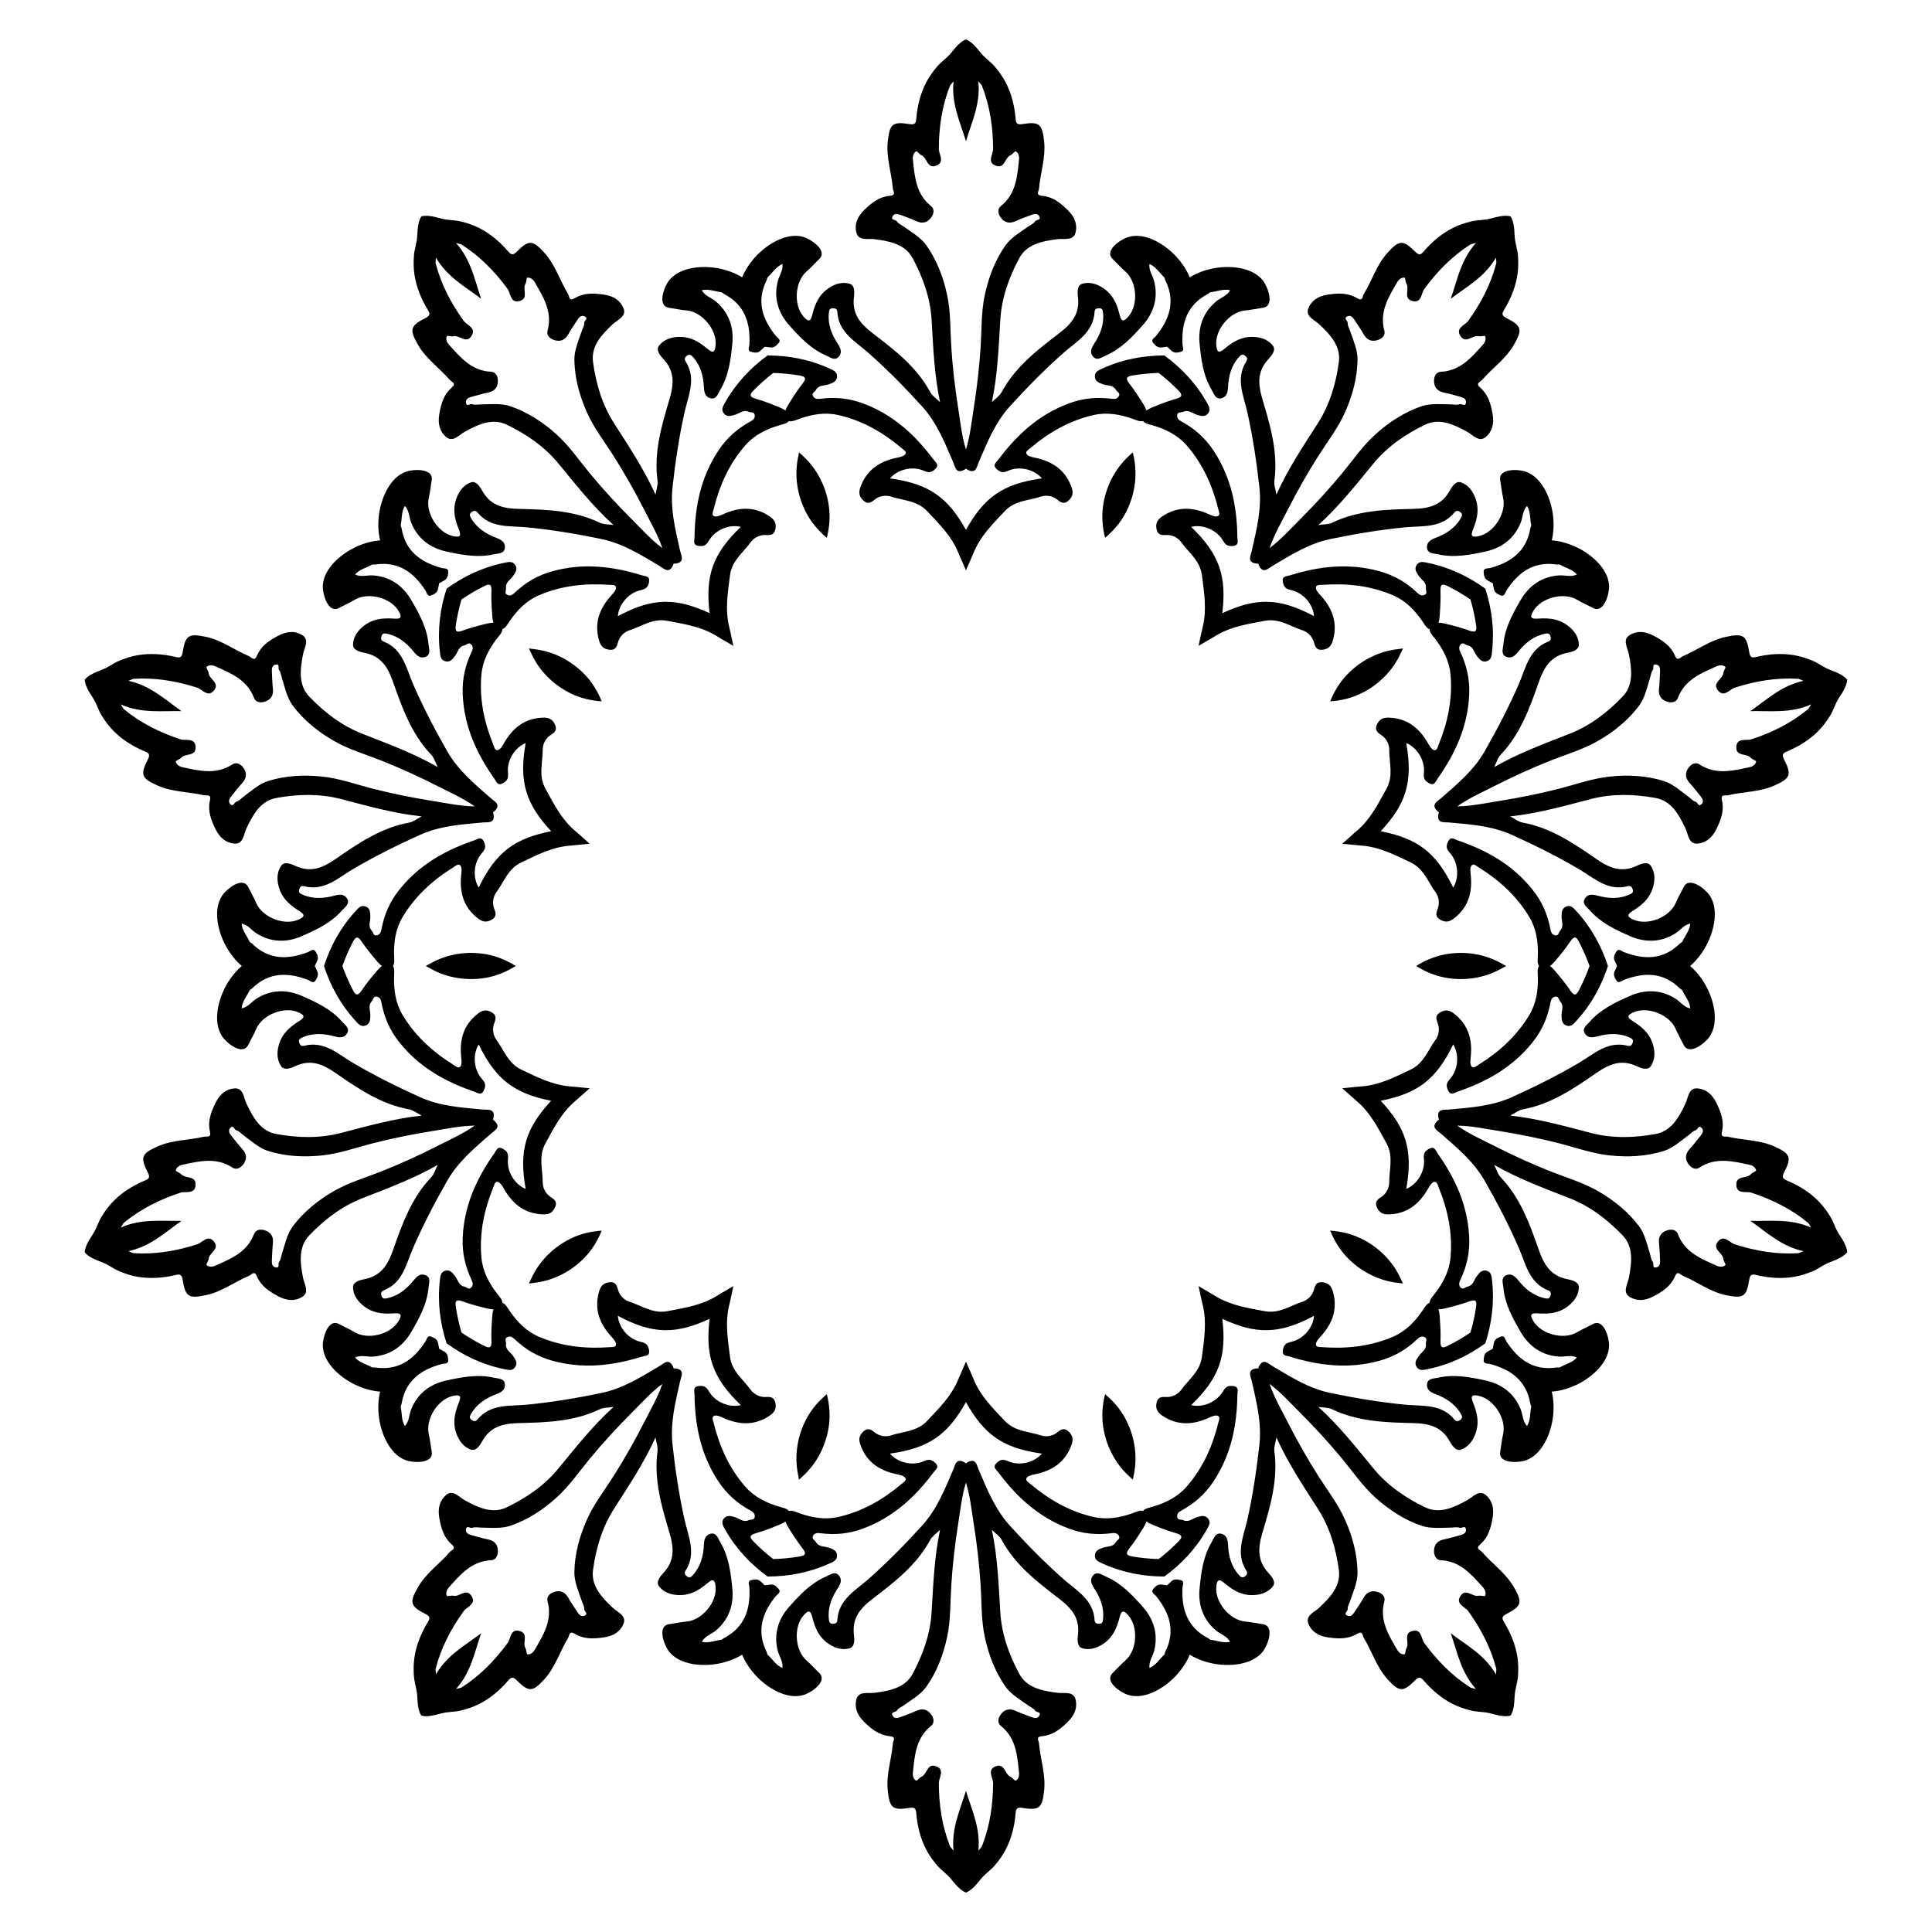 <?xml version="1.0" encoding="UTF-8"?>
<!DOCTYPE svg  PUBLIC '-//W3C//DTD SVG 1.1//EN'  'http://www.w3.org/Graphics/SVG/1.1/DTD/svg11.dtd'>
<svg enable-background="new 0 0 1668.098 1668.098" version="1.1" viewBox="0 0 1668.1 1668.1" xml:space="preserve" xmlns="http://www.w3.org/2000/svg">

	<path d="m1511.3 613.98c14.074-9.771 26.56-21.966 45.826-26.158-2.933-1.119-3.792-1.696-4.683-1.75-18.755-1.133-36.815 1.952-54.712 7.678-4.402 1.408-9.372 9.03-14.66 2.073-4.869-6.404 4.314-9.277 4.812-14.607 0.178-1.904 2.39-4.866 1.847-5.367-2.062-1.905-4.991-1.703-7.578-0.559-13.655 6.036-27.565 11.675-33.474 27.357-1.368 3.631-5.24 4.308-8.66 3.357-5.601-1.558-8.341-5.299-7.62-11.449 0.583-4.969 0.667-9.999 0.908-15.005 0.121-2.511-0.281-5.102-3.123-5.719-4.169-0.905-1.85 3.248-3.176 4.779-1.432 1.652-1.6 4.312-2.281 6.49-2.604 8.331-4.523 17.565-9.584 24.29-9.322 12.386-21.392 22.185-35.087 30.128-13.025 7.554-27.312 11.657-41.072 17.096-16.675 6.591-32.913 14.04-48.84 22.138-10.816 5.499-22.005 10.431-31.98 17.48 12.213-0.161 24.164-2.748 36.147-4.656 17.645-2.811 35.16-6.329 52.525-10.797 14.329-3.687 28.299-8.766 43.277-10.31 15.748-1.624 31.273-0.791 46.095 3.75 8.047 2.466 15.027 8.809 22.03 14.018 1.831 1.362 3.53 3.415 5.66 3.91 1.972 0.459 2.537 5.182 5.378 1.999 1.936-2.169 0.739-4.502-0.835-6.462-3.138-3.908-6.162-7.928-9.555-11.606-4.198-4.551-4.181-9.189-0.565-13.741 2.208-2.78 5.738-4.508 8.979-2.375 13.999 9.214 28.567 5.599 43.162 2.457 2.765-0.595 5.253-2.153 5.802-4.907 0.144-0.725-3.386-1.821-4.649-3.257-3.535-4.02-12.653-0.946-12.479-8.989 0.19-8.736 8.69-5.492 13.079-6.94 17.844-5.888 34.269-14.007 48.776-25.948 0.689-0.567 1.045-1.539 2.76-4.168-18.051 7.932-35.321 5.406-52.45 5.773zm0 440.13c17.129 0.368 34.399-2.159 52.45 5.773-1.715-2.63-2.071-3.601-2.76-4.168-14.507-11.94-30.931-20.059-48.776-25.948-4.389-1.448-12.89 1.796-13.079-6.94-0.175-8.043 8.943-4.97 12.479-8.989 1.263-1.436 4.794-2.532 4.649-3.257-0.549-2.753-3.037-4.311-5.802-4.907-14.595-3.143-29.163-6.757-43.162 2.457-3.241 2.133-6.771 0.405-8.979-2.375-3.616-4.552-3.633-9.19 0.565-13.741 3.393-3.678 6.417-7.697 9.555-11.606 1.574-1.96 2.771-4.293 0.835-6.462-2.841-3.182-3.406 1.541-5.378 1.999-2.129 0.495-3.829 2.548-5.66 3.91-7.004 5.209-13.984 11.552-22.03 14.018-14.822 4.541-30.347 5.374-46.095 3.75-14.978-1.544-28.948-6.623-43.277-10.31-17.364-4.469-34.88-7.987-52.525-10.797-11.983-1.909-23.934-4.496-36.147-4.656 9.975 7.049 21.164 11.98 31.98 17.48 15.927 8.098 32.165 15.547 48.84 22.138 13.76 5.439 28.047 9.542 41.072 17.096 13.695 7.943 25.765 17.742 35.087 30.128 5.061 6.725 6.979 15.959 9.584 24.29 0.681 2.178 0.849 4.838 2.281 6.49 1.326 1.53-0.993 5.683 3.176 4.779 2.842-0.617 3.244-3.208 3.123-5.719-0.241-5.006-0.326-10.036-0.908-15.005-0.721-6.149 2.019-9.891 7.62-11.449 3.42-0.951 7.292-0.274 8.66 3.357 5.909 15.683 19.82 21.321 33.474 27.357 2.587 1.143 5.515 1.345 7.578-0.559 0.543-0.501-1.669-3.463-1.847-5.367-0.497-5.33-9.68-8.203-4.812-14.607 5.288-6.956 10.258 0.665 14.66 2.073 17.898 5.725 35.957 8.811 54.712 7.678 0.891-0.054 1.75-0.631 4.683-1.75-19.266-4.193-31.753-16.388-45.826-26.159zm-258.7 356.07c13.642 10.366 29.098 18.473 39.039 35.5 0.158-3.135 0.441-4.131 0.217-4.994-4.718-18.187-13.233-34.41-24.209-49.662-2.7-3.751-11.484-6.123-6.502-13.302 4.586-6.61 10.156 1.236 15.379 0.062 1.866-0.419 5.367 0.769 5.676 0.098 1.174-2.55 0.077-5.273-1.81-7.38-9.96-11.121-19.622-22.608-36.362-23.382-3.876-0.179-5.716-3.653-5.869-7.199-0.249-5.808 2.462-9.57 8.534-10.784 4.906-0.981 9.716-2.456 14.552-3.773 2.425-0.661 4.765-1.844 4.474-4.737-0.428-4.245-3.661-0.755-5.526-1.544-2.014-0.851-4.596-0.189-6.877-0.164-8.728 0.098-18.103 1.127-26.062-1.609-14.661-5.038-27.71-13.49-39.496-24.06-11.21-10.053-19.527-22.373-28.951-33.779-11.422-13.822-23.524-26.963-36.147-39.608-8.572-8.587-16.72-17.705-26.506-25.014 3.927 11.566 10.08 22.132 15.598 32.939 8.126 15.913 16.884 31.484 26.5 46.617 7.935 12.488 17.082 24.205 23.179 37.972 6.411 14.476 10.416 29.498 10.678 44.998 0.142 8.415-3.734 17.013-6.524 25.284-0.729 2.162-2.157 4.413-1.97 6.591 0.173 2.018-4.144 4.014-0.24 5.732 2.662 1.171 4.51-0.689 5.888-2.791 2.747-4.192 5.636-8.311 8.085-12.674 3.031-5.399 7.447-6.815 12.894-4.783 3.326 1.241 6.061 4.064 5.033 7.806-4.437 16.161 3.502 28.899 11.001 41.808 1.421 2.445 3.671 4.33 6.459 4.002 0.734-0.086 0.685-3.783 1.661-5.428 2.731-4.605-3.01-12.326 4.693-14.646 8.367-2.519 7.908 6.568 10.642 10.294 11.114 15.152 23.911 28.263 39.75 38.37 0.752 0.48 1.786 0.518 4.817 1.337-13.122-14.716-16.056-31.922-21.699-48.099zm-418.59 136.01c4.943 16.404 12.683 32.048 10.717 51.667 1.971-2.444 2.785-3.083 3.111-3.913 6.873-17.487 9.519-35.616 9.605-54.407 0.021-4.622-5.692-11.703 2.558-14.583 7.596-2.651 7.49 6.97 12.406 9.09 1.756 0.757 3.889 3.777 4.534 3.415 2.449-1.373 3.162-4.221 2.873-7.034-1.521-14.852-2.585-29.824-15.674-40.29-3.03-2.423-2.478-6.315-0.516-9.274 3.212-4.846 7.618-6.295 13.243-3.709 4.546 2.09 9.304 3.724 13.99 5.501 2.35 0.891 4.939 1.309 6.404-1.203 2.149-3.685-2.518-2.763-3.563-4.497-1.129-1.872-3.607-2.854-5.468-4.175-7.118-5.051-15.308-9.729-20.139-16.621-8.899-12.694-14.488-27.201-17.811-42.68-3.16-14.722-2.647-29.578-3.567-44.345-1.116-17.896-3.183-35.64-5.962-53.29-1.888-11.986-3.12-24.152-6.742-35.816-3.622 11.665-4.854 23.83-6.742 35.816-2.78 17.65-4.846 35.395-5.962 53.29-0.921 14.767-0.408 29.623-3.567 44.345-3.322 15.48-8.911 29.987-17.811 42.68-4.832 6.891-13.021 11.569-20.139 16.621-1.861 1.32-4.339 2.303-5.467 4.175-1.046 1.734-5.712 0.812-3.563 4.497 1.465 2.512 4.053 2.094 6.404 1.203 4.686-1.776 9.444-3.411 13.99-5.501 5.625-2.586 10.031-1.137 13.243 3.709 1.961 2.959 2.514 6.851-0.516 9.274-13.089 10.466-14.153 25.438-15.674 40.29-0.288 2.813 0.425 5.661 2.874 7.034 0.644 0.361 2.778-2.658 4.534-3.415 4.915-2.12 4.81-11.742 12.406-9.09 8.25 2.88 2.537 9.962 2.558 14.583 0.086 18.791 2.732 36.92 9.605 54.407 0.327 0.83 1.141 1.469 3.111 3.913-1.966-19.619 5.774-35.263 10.717-51.667zm-418.59-136.01c-5.643 16.177-8.577 33.383-21.699 48.099 3.031-0.819 4.065-0.857 4.817-1.337 15.839-10.107 28.636-23.219 39.75-38.37 2.734-3.727 2.274-12.814 10.642-10.294 7.703 2.32 1.963 10.041 4.693 14.646 0.975 1.645 0.927 5.342 1.661 5.428 2.788 0.329 5.039-1.556 6.459-4.002 7.499-12.909 15.439-25.648 11.001-41.808-1.027-3.741 1.708-6.565 5.033-7.806 5.447-2.032 9.863-0.616 12.894 4.783 2.449 4.363 5.338 8.482 8.085 12.674 1.378 2.103 3.227 3.962 5.888 2.791 3.905-1.718-0.413-3.715-0.239-5.732 0.187-2.178-1.24-4.429-1.97-6.591-2.79-8.271-6.666-16.869-6.524-25.284 0.261-15.5 4.267-30.522 10.678-44.998 6.097-13.767 15.244-25.485 23.179-37.972 9.616-15.134 18.374-30.704 26.5-46.617 5.518-10.806 11.672-21.373 15.598-32.939-9.786 7.309-17.934 16.426-26.506 25.014-12.623 12.645-24.725 25.786-36.147 39.608-9.425 11.405-17.742 23.726-28.951 33.779-11.786 10.57-24.835 19.022-39.496 24.06-7.959 2.735-17.334 1.706-26.062 1.609-2.281-0.025-4.863-0.688-6.877 0.164-1.865 0.788-5.098-2.701-5.526 1.544-0.292 2.893 2.049 4.077 4.474 4.737 4.836 1.317 9.646 2.792 14.552 3.773 6.071 1.214 8.783 4.976 8.534 10.784-0.152 3.546-1.993 7.02-5.869 7.199-16.741 0.774-26.402 12.261-36.363 23.382-1.887 2.107-2.984 4.83-1.81 7.38 0.309 0.671 3.81-0.517 5.676-0.098 5.223 1.174 10.793-6.672 15.379-0.062 4.982 7.179-3.803 9.551-6.502 13.302-10.976 15.252-19.491 31.475-24.209 49.662-0.224 0.864 0.059 1.859 0.217 4.994 9.941-17.028 25.398-25.134 39.039-35.5zm-258.7-356.07c-14.074 9.771-26.56 21.966-45.826 26.159 2.933 1.119 3.792 1.696 4.683 1.75 18.755 1.133 36.815-1.953 54.712-7.678 4.402-1.408 9.372-9.03 14.66-2.073 4.869 6.404-4.314 9.277-4.812 14.607-0.178 1.904-2.39 4.866-1.847 5.367 2.062 1.905 4.991 1.703 7.578 0.559 13.655-6.036 27.565-11.675 33.475-27.357 1.368-3.631 5.24-4.308 8.66-3.357 5.601 1.558 8.341 5.299 7.62 11.449-0.583 4.969-0.667 9.999-0.908 15.005-0.121 2.511 0.281 5.102 3.123 5.719 4.169 0.905 1.85-3.248 3.176-4.779 1.432-1.652 1.6-4.312 2.281-6.49 2.604-8.331 4.523-17.565 9.584-24.29 9.322-12.386 21.392-22.185 35.087-30.128 13.025-7.554 27.312-11.657 41.072-17.096 16.675-6.591 32.913-14.04 48.84-22.138 10.816-5.499 22.006-10.431 31.98-17.48-12.213 0.161-24.164 2.748-36.147 4.656-17.645 2.811-35.16 6.329-52.525 10.797-14.329 3.688-28.299 8.766-43.277 10.31-15.748 1.624-31.273 0.791-46.095-3.75-8.047-2.466-15.027-8.809-22.031-14.018-1.831-1.362-3.53-3.415-5.66-3.91-1.972-0.458-2.537-5.182-5.378-1.999-1.936 2.169-0.739 4.502 0.835 6.462 3.138 3.908 6.162 7.928 9.555 11.606 4.198 4.551 4.181 9.189 0.565 13.741-2.208 2.78-5.738 4.508-8.979 2.375-13.999-9.214-28.567-5.599-43.162-2.457-2.765 0.595-5.253 2.153-5.802 4.907-0.144 0.725 3.386 1.821 4.649 3.257 3.535 4.02 12.653 0.946 12.479 8.989-0.19 8.736-8.69 5.492-13.079 6.94-17.844 5.888-34.268 14.007-48.776 25.948-0.689 0.567-1.045 1.539-2.76 4.168 18.051-7.932 35.321-5.405 52.45-5.773zm0-440.13c-17.129-0.368-34.399 2.159-52.45-5.773 1.715 2.63 2.071 3.601 2.76 4.168 14.507 11.94 30.931 20.059 48.776 25.948 4.389 1.448 12.89-1.797 13.079 6.94 0.175 8.043-8.943 4.97-12.479 8.989-1.263 1.436-4.794 2.532-4.649 3.257 0.549 2.753 3.037 4.311 5.802 4.907 14.595 3.143 29.163 6.757 43.162-2.457 3.241-2.133 6.771-0.405 8.979 2.375 3.616 4.552 3.633 9.19-0.565 13.741-3.393 3.678-6.417 7.697-9.555 11.606-1.574 1.96-2.771 4.293-0.835 6.462 2.841 3.182 3.406-1.541 5.378-1.999 2.129-0.495 3.829-2.548 5.66-3.91 7.004-5.209 13.984-11.552 22.031-14.018 14.822-4.541 30.347-5.374 46.095-3.75 14.978 1.544 28.948 6.623 43.277 10.31 17.364 4.469 34.88 7.987 52.525 10.797 11.983 1.909 23.934 4.496 36.147 4.656-9.975-7.049-21.164-11.98-31.98-17.48-15.927-8.098-32.165-15.547-48.84-22.138-13.76-5.439-28.047-9.542-41.072-17.096-13.695-7.943-25.765-17.742-35.087-30.128-5.061-6.725-6.979-15.959-9.584-24.29-0.681-2.178-0.849-4.838-2.281-6.49-1.326-1.53 0.993-5.683-3.176-4.779-2.842 0.617-3.244 3.208-3.123 5.719 0.241 5.006 0.326 10.036 0.908 15.005 0.721 6.149-2.019 9.891-7.62 11.449-3.42 0.951-7.292 0.274-8.66-3.357-5.909-15.683-19.82-21.321-33.475-27.357-2.587-1.143-5.515-1.345-7.578 0.559-0.543 0.501 1.669 3.464 1.847 5.367 0.497 5.33 9.68 8.203 4.812 14.607-5.288 6.956-10.258-0.665-14.66-2.073-17.897-5.725-35.957-8.811-54.712-7.678-0.891 0.054-1.75 0.631-4.683 1.75 19.266 4.193 31.753 16.388 45.826 26.158zm258.7-356.07c-13.642-10.366-29.098-18.473-39.039-35.5-0.158 3.135-0.441 4.131-0.217 4.995 4.718 18.187 13.233 34.41 24.209 49.662 2.7 3.751 11.484 6.123 6.502 13.302-4.586 6.61-10.156-1.236-15.379-0.062-1.866 0.419-5.367-0.769-5.676-0.098-1.174 2.55-0.077 5.273 1.81 7.38 9.96 11.121 19.622 22.608 36.363 23.382 3.876 0.179 5.716 3.653 5.869 7.199 0.249 5.808-2.462 9.57-8.534 10.785-4.906 0.981-9.716 2.455-14.552 3.773-2.425 0.661-4.765 1.844-4.474 4.737 0.428 4.245 3.661 0.755 5.526 1.544 2.014 0.851 4.596 0.189 6.877 0.164 8.728-0.098 18.103-1.127 26.062 1.609 14.661 5.038 27.71 13.49 39.496 24.06 11.209 10.053 19.526 22.373 28.951 33.779 11.422 13.822 23.524 26.963 36.147 39.608 8.572 8.587 16.72 17.705 26.506 25.014-3.927-11.566-10.08-22.132-15.598-32.939-8.126-15.913-16.884-31.484-26.5-46.617-7.935-12.488-17.082-24.205-23.179-37.972-6.411-14.476-10.416-29.498-10.678-44.998-0.142-8.415 3.734-17.013 6.524-25.284 0.729-2.162 2.157-4.413 1.97-6.591-0.173-2.018 4.144-4.014 0.239-5.733-2.661-1.171-4.51 0.689-5.888 2.791-2.747 4.192-5.636 8.311-8.085 12.674-3.031 5.399-7.447 6.815-12.894 4.783-3.326-1.241-6.061-4.064-5.033-7.806 4.437-16.161-3.502-28.899-11.001-41.808-1.421-2.445-3.671-4.33-6.459-4.002-0.734 0.086-0.685 3.783-1.661 5.428-2.731 4.605 3.01 12.326-4.693 14.646-8.367 2.519-7.908-6.568-10.642-10.294-11.114-15.152-23.911-28.263-39.75-38.37-0.752-0.48-1.786-0.518-4.817-1.337 13.122 14.716 16.056 31.921 21.699 48.098zm418.59-136.01c-4.944-16.404-12.683-32.048-10.717-51.667-1.971 2.444-2.785 3.083-3.111 3.913-6.873 17.487-9.519 35.616-9.605 54.407-0.021 4.622 5.692 11.703-2.558 14.584-7.596 2.651-7.49-6.97-12.406-9.09-1.756-0.757-3.889-3.777-4.534-3.415-2.449 1.373-3.162 4.221-2.874 7.034 1.521 14.852 2.585 29.824 15.674 40.29 3.03 2.423 2.478 6.315 0.516 9.274-3.212 4.846-7.618 6.295-13.243 3.709-4.546-2.09-9.304-3.724-13.99-5.501-2.35-0.891-4.939-1.309-6.404 1.203-2.149 3.685 2.518 2.763 3.563 4.497 1.129 1.872 3.607 2.854 5.467 4.175 7.118 5.051 15.308 9.729 20.139 16.621 8.899 12.694 14.488 27.201 17.811 42.68 3.16 14.722 2.647 29.578 3.567 44.345 1.116 17.896 3.183 35.64 5.962 53.29 1.888 11.986 3.12 24.152 6.742 35.817 3.621-11.665 4.854-23.83 6.742-35.817 2.78-17.65 4.846-35.395 5.962-53.29 0.921-14.767 0.408-29.623 3.567-44.345 3.322-15.479 8.911-29.987 17.811-42.68 4.832-6.891 13.021-11.569 20.139-16.621 1.861-1.32 4.339-2.302 5.468-4.175 1.046-1.734 5.712-0.812 3.563-4.497-1.465-2.512-4.053-2.094-6.404-1.203-4.686 1.777-9.444 3.411-13.99 5.501-5.625 2.586-10.031 1.137-13.243-3.709-1.961-2.959-2.514-6.851 0.516-9.274 13.089-10.466 14.153-25.438 15.674-40.29 0.288-2.813-0.425-5.661-2.873-7.034-0.645-0.361-2.778 2.658-4.534 3.415-4.915 2.12-4.81 11.742-12.406 9.09-8.25-2.88-2.537-9.962-2.558-14.584-0.086-18.791-2.732-36.92-9.605-54.407-0.326-0.831-1.141-1.469-3.111-3.913 1.966 19.618-5.774 35.263-10.717 51.667zm418.59 136.01c5.643-16.177 8.577-33.383 21.699-48.099-3.031 0.819-4.065 0.857-4.817 1.337-15.839 10.108-28.636 23.219-39.75 38.37-2.733 3.727-2.274 12.814-10.642 10.294-7.703-2.319-1.963-10.041-4.693-14.646-0.976-1.645-0.927-5.342-1.661-5.428-2.788-0.329-5.039 1.556-6.459 4.002-7.499 12.909-15.439 25.648-11.001 41.808 1.027 3.741-1.708 6.565-5.033 7.806-5.447 2.032-9.863 0.616-12.894-4.783-2.449-4.363-5.338-8.482-8.085-12.674-1.378-2.103-3.227-3.962-5.888-2.791-3.905 1.718 0.413 3.715 0.24 5.733-0.187 2.178 1.24 4.429 1.97 6.591 2.79 8.271 6.666 16.869 6.524 25.284-0.261 15.5-4.267 30.522-10.678 44.998-6.097 13.767-15.244 25.485-23.179 37.972-9.616 15.134-18.374 30.704-26.5 46.617-5.518 10.806-11.672 21.373-15.598 32.939 9.786-7.309 17.934-16.426 26.506-25.014 12.623-12.645 24.725-25.786 36.147-39.608 9.425-11.405 17.742-23.726 28.951-33.779 11.786-10.57 24.835-19.022 39.496-24.06 7.959-2.735 17.335-1.706 26.062-1.609 2.281 0.025 4.863 0.688 6.877-0.164 1.865-0.788 5.098 2.701 5.526-1.544 0.291-2.893-2.049-4.077-4.474-4.737-4.836-1.317-9.646-2.792-14.552-3.773-6.071-1.214-8.783-4.976-8.534-10.785 0.152-3.546 1.993-7.02 5.869-7.199 16.741-0.774 26.402-12.261 36.362-23.382 1.887-2.107 2.984-4.83 1.81-7.38-0.309-0.671-3.81 0.517-5.676 0.098-5.223-1.174-10.793 6.672-15.379 0.062-4.982-7.179 3.803-9.551 6.502-13.302 10.976-15.252 19.491-31.474 24.209-49.662 0.224-0.864-0.059-1.859-0.217-4.995-9.941 17.028-25.398 25.135-39.039 35.5zm-217.79 299.76c1.274-5.344 2.232-10.774 3.56-16.099 3.769-15.117 1.301-29.788-0.612-44.828-1.632-12.832-11.356-19.49-17.854-28.574-2.878-4.024-7.985-6.592-13.358-6.221-4.462 0.308-7.159-0.569-8.049-5.413-0.938-5.109 1.053-8.077 5.268-10.87 13.125-8.695 26.368-7.816 40.024-1.668 2.356 1.06 5.422 2.448 7.499 1.742 2.674-0.909 1.056-4.231 0.546-6.296-5.02-20.341-13.438-39.093-27.334-54.971-7.767-8.874-18.02-13.928-29.255-17.227-2.842-0.834-6.666-1.465-8.347-3.746-2.701 0.857-6.165-0.88-8.955-1.876-11.028-3.935-22.294-5.873-33.793-3.259-20.576 4.677-38.408 14.9-54.425 28.406-1.626 1.371-4.888 3.107-3.259 5.414 1.266 1.792 4.562 2.472 7.091 2.999 14.662 3.054 25.892 10.126 31.4 24.876 1.769 4.737 1.635 8.309-2.127 11.891-3.567 3.396-6.264 2.52-9.693-0.352-4.128-3.458-9.769-4.382-14.463-2.819-10.596 3.53-22.377 3.201-31.239 12.623-10.388 11.044-21.008 21.462-26.844 35.907-2.056 5.088-4.472 10.044-6.582 15.117-2.11-5.073-4.527-10.029-6.582-15.117-5.836-14.445-16.456-24.864-26.844-35.907-8.863-9.422-20.643-9.093-31.239-12.623-4.694-1.563-10.334-0.639-14.463 2.819-3.429 2.872-6.127 3.748-9.693 0.352-3.762-3.582-3.896-7.154-2.127-11.891 5.508-14.749 16.738-21.822 31.4-24.876 2.529-0.527 5.825-1.206 7.091-2.999 1.629-2.307-1.633-4.043-3.259-5.414-16.017-13.505-33.849-23.728-54.425-28.406-11.499-2.614-22.765-0.676-33.793 3.259-2.79 0.996-6.254 2.733-8.955 1.876-1.681 2.281-5.505 2.912-8.347 3.746-11.235 3.298-21.488 8.353-29.255 17.227-13.897 15.878-22.315 34.63-27.334 54.971-0.509 2.064-2.128 5.387 0.546 6.296 2.078 0.706 5.144-0.682 7.5-1.742 13.657-6.148 26.899-7.027 40.024 1.668 4.215 2.793 6.207 5.761 5.268 10.87-0.889 4.844-3.586 5.721-8.049 5.413-5.373-0.371-10.48 2.197-13.358 6.221-6.498 9.084-16.222 15.742-17.854 28.574-1.913 15.04-4.381 29.712-0.612 44.828 1.328 5.324 2.286 10.754 3.56 16.099-4.689-2.864-9.557-5.453-14.21-8.361-13.212-8.256-27.928-10.442-42.824-13.271-12.708-2.413-22.045 4.777-32.693 8.15-4.716 1.494-8.736 5.557-10.044 10.782-1.086 4.339-2.753 6.633-7.635 5.982-5.149-0.686-7.357-3.498-8.71-8.37-4.214-15.17 0.715-27.492 10.782-38.581 1.736-1.913 4.004-4.4 3.974-6.594-0.038-2.824-3.698-2.311-5.819-2.465-20.896-1.512-41.332 0.7-60.727 9.01-10.84 4.644-18.815 12.834-25.424 22.5-1.672 2.445-3.453 5.887-6.142 6.781-0.019 2.834-2.743 5.592-4.551 7.937-7.151 9.272-12.475 19.388-13.542 31.132-1.91 21.014 2.302 41.133 10.197 60.539 0.801 1.97 1.445 5.609 4.142 4.772 2.096-0.65 3.761-3.575 5.043-5.817 7.435-13.001 17.632-21.496 33.361-22.176 5.052-0.218 8.407 1.012 10.652 5.697 2.128 4.442 0.461 6.737-3.33 9.11-4.564 2.858-7.187 7.937-7.15 12.884 0.083 11.168-3.87 22.271 2.352 33.611 7.293 13.292 13.92 26.612 25.855 36.627 4.204 3.527 8.17 7.357 12.343 10.932-5.476 0.439-10.937 1.206-16.411 1.589-15.542 1.087-28.732 7.968-42.445 14.435-11.7 5.517-15.027 16.823-21.658 25.81-2.937 3.981-3.801 9.631-1.788 14.626 1.672 4.149 1.671 6.985-2.661 9.328-4.569 2.471-8.008 1.495-11.966-1.652-12.325-9.796-15.581-22.662-13.955-37.55 0.281-2.568 0.653-5.913-0.661-7.671-1.691-2.262-4.35 0.304-6.156 1.426-17.794 11.06-33.027 24.86-43.834 42.984-6.04 10.129-7.678 21.442-7.343 33.146 0.085 2.961 0.667 6.793-0.983 9.096 1.65 2.304 1.068 6.136 0.983 9.096-0.335 11.704 1.304 23.018 7.343 33.146 10.807 18.123 26.04 31.924 43.834 42.984 1.806 1.123 4.465 3.688 6.156 1.426 1.314-1.758 0.941-5.103 0.661-7.671-1.626-14.888 1.63-27.754 13.955-37.55 3.959-3.146 7.397-4.123 11.966-1.652 4.332 2.343 4.333 5.179 2.661 9.328-2.013 4.995-1.149 10.646 1.788 14.626 6.631 8.987 9.959 20.292 21.658 25.81 13.713 6.467 26.904 13.348 42.445 14.435 5.474 0.383 10.934 1.15 16.411 1.589-4.172 3.574-8.139 7.404-12.343 10.932-11.935 10.014-18.562 23.334-25.855 36.627-6.222 11.34-2.269 22.443-2.352 33.611-0.037 4.947 2.586 10.026 7.15 12.884 3.791 2.374 5.457 4.668 3.33 9.11-2.244 4.685-5.6 5.916-10.652 5.697-15.729-0.68-25.926-9.175-33.361-22.176-1.282-2.242-2.947-5.168-5.043-5.817-2.698-0.836-3.341 2.803-4.142 4.772-7.895 19.406-12.107 39.525-10.197 60.539 1.067 11.744 6.391 21.86 13.542 31.132 1.809 2.345 4.532 5.103 4.551 7.937 2.689 0.894 4.47 4.336 6.142 6.781 6.609 9.666 14.584 17.855 25.424 22.5 19.396 8.31 39.831 10.521 60.727 9.01 2.121-0.153 5.78 0.359 5.819-2.465 0.03-2.194-2.238-4.682-3.974-6.594-10.067-11.089-14.995-23.412-10.782-38.581 1.353-4.872 3.561-7.683 8.71-8.37 4.882-0.651 6.549 1.643 7.635 5.982 1.307 5.224 5.328 9.288 10.044 10.782 10.647 3.373 19.984 10.563 32.693 8.15 14.895-2.829 29.611-5.015 42.824-13.271 4.654-2.908 9.522-5.497 14.21-8.361-1.274 5.344-2.232 10.774-3.56 16.099-3.769 15.117-1.301 29.788 0.612 44.828 1.632 12.832 11.356 19.49 17.854 28.574 2.878 4.024 7.985 6.592 13.358 6.221 4.462-0.308 7.159 0.569 8.049 5.413 0.938 5.109-1.053 8.078-5.268 10.87-13.125 8.695-26.368 7.816-40.024 1.669-2.356-1.06-5.422-2.448-7.5-1.742-2.674 0.909-1.056 4.231-0.546 6.296 5.02 20.341 13.438 39.093 27.334 54.971 7.766 8.874 18.02 13.928 29.255 17.227 2.842 0.834 6.666 1.465 8.347 3.746 2.701-0.857 6.165 0.88 8.955 1.876 11.028 3.935 22.294 5.873 33.793 3.259 20.576-4.677 38.408-14.9 54.425-28.406 1.626-1.371 4.888-3.107 3.259-5.414-1.266-1.793-4.562-2.472-7.091-2.999-14.662-3.054-25.892-10.126-31.4-24.876-1.769-4.737-1.635-8.309 2.127-11.891 3.567-3.396 6.264-2.521 9.693 0.352 4.128 3.458 9.769 4.382 14.463 2.819 10.596-3.53 22.377-3.201 31.239-12.623 10.388-11.044 21.008-21.462 26.844-35.908 2.056-5.088 4.472-10.044 6.582-15.117 2.11 5.073 4.527 10.029 6.582 15.117 5.836 14.445 16.456 24.864 26.844 35.908 8.863 9.422 20.643 9.093 31.239 12.623 4.694 1.564 10.334 0.639 14.463-2.819 3.429-2.872 6.126-3.748 9.693-0.352 3.762 3.582 3.896 7.154 2.127 11.891-5.508 14.749-16.738 21.822-31.4 24.876-2.529 0.527-5.825 1.206-7.091 2.999-1.629 2.307 1.633 4.043 3.259 5.414 16.017 13.505 33.849 23.728 54.425 28.406 11.499 2.614 22.765 0.677 33.793-3.259 2.789-0.996 6.254-2.733 8.955-1.876 1.681-2.281 5.505-2.912 8.347-3.746 11.235-3.298 21.488-8.353 29.255-17.227 13.897-15.878 22.315-34.63 27.334-54.971 0.509-2.064 2.128-5.387-0.546-6.296-2.078-0.706-5.144 0.682-7.499 1.742-13.657 6.148-26.899 7.027-40.024-1.669-4.215-2.793-6.207-5.761-5.268-10.87 0.889-4.844 3.586-5.721 8.049-5.413 5.372 0.371 10.48-2.197 13.358-6.221 6.498-9.084 16.222-15.742 17.854-28.574 1.913-15.04 4.381-29.712 0.612-44.828-1.327-5.324-2.285-10.754-3.56-16.099 4.689 2.864 9.557 5.453 14.211 8.361 13.212 8.256 27.928 10.442 42.824 13.271 12.708 2.413 22.045-4.777 32.693-8.15 4.716-1.494 8.736-5.557 10.044-10.782 1.086-4.339 2.753-6.633 7.635-5.982 5.149 0.686 7.357 3.497 8.71 8.37 4.214 15.17-0.715 27.492-10.782 38.581-1.736 1.913-4.004 4.4-3.974 6.594 0.038 2.824 3.698 2.311 5.819 2.465 20.896 1.512 41.332-0.7 60.727-9.01 10.84-4.644 18.815-12.834 25.424-22.5 1.672-2.445 3.453-5.887 6.142-6.781 0.019-2.834 2.743-5.592 4.551-7.937 7.151-9.272 12.475-19.388 13.542-31.132 1.91-21.014-2.303-41.133-10.197-60.539-0.801-1.97-1.445-5.609-4.142-4.772-2.096 0.65-3.761 3.575-5.043 5.817-7.435 13.001-17.632 21.496-33.361 22.176-5.052 0.218-8.407-1.012-10.652-5.697-2.128-4.442-0.461-6.737 3.33-9.11 4.565-2.858 7.187-7.937 7.15-12.884-0.083-11.168 3.87-22.271-2.352-33.611-7.293-13.292-13.92-26.612-25.855-36.627-4.204-3.527-8.17-7.357-12.343-10.932 5.477-0.439 10.937-1.206 16.411-1.589 15.542-1.087 28.732-7.968 42.445-14.435 11.7-5.517 15.027-16.823 21.658-25.81 2.937-3.981 3.801-9.631 1.788-14.626-1.672-4.149-1.671-6.985 2.661-9.328 4.569-2.471 8.007-1.495 11.966 1.652 12.325 9.796 15.581 22.662 13.955 37.55-0.281 2.568-0.653 5.913 0.661 7.671 1.691 2.262 4.35-0.304 6.156-1.426 17.794-11.06 33.027-24.86 43.834-42.984 6.04-10.128 7.678-21.442 7.343-33.146-0.085-2.961-0.667-6.793 0.983-9.096-1.65-2.304-1.068-6.136-0.983-9.096 0.335-11.704-1.304-23.018-7.343-33.146-10.807-18.123-26.04-31.924-43.834-42.984-1.806-1.123-4.465-3.688-6.156-1.426-1.314 1.758-0.941 5.103-0.661 7.671 1.627 14.888-1.63 27.754-13.955 37.55-3.959 3.146-7.397 4.123-11.966 1.652-4.332-2.343-4.333-5.179-2.661-9.328 2.013-4.995 1.149-10.645-1.788-14.626-6.631-8.987-9.959-20.292-21.658-25.81-13.713-6.467-26.904-13.348-42.445-14.435-5.474-0.383-10.934-1.15-16.411-1.589 4.172-3.574 8.139-7.404 12.343-10.932 11.935-10.014 18.562-23.334 25.855-36.627 6.222-11.34 2.269-22.443 2.352-33.611 0.037-4.947-2.586-10.026-7.15-12.884-3.791-2.374-5.457-4.668-3.33-9.11 2.244-4.685 5.6-5.916 10.652-5.697 15.729 0.68 25.926 9.175 33.361 22.176 1.282 2.242 2.947 5.168 5.043 5.817 2.697 0.836 3.341-2.803 4.142-4.772 7.895-19.406 12.107-39.525 10.197-60.539-1.067-11.744-6.391-21.86-13.542-31.132-1.809-2.345-4.532-5.103-4.551-7.937-2.689-0.894-4.47-4.336-6.142-6.781-6.609-9.666-14.584-17.855-25.424-22.5-19.395-8.31-39.831-10.521-60.727-9.01-2.121 0.153-5.78-0.359-5.819 2.465-0.03 2.194 2.238 4.682 3.974 6.594 10.067 11.089 14.995 23.412 10.782 38.581-1.353 4.872-3.561 7.683-8.71 8.37-4.882 0.651-6.549-1.643-7.635-5.982-1.307-5.224-5.328-9.288-10.044-10.782-10.647-3.373-19.985-10.563-32.693-8.15-14.895 2.829-29.611 5.015-42.824 13.271-4.654 2.908-9.522 5.497-14.211 8.361zm-44.972-203.21c1.516-1.109 3.3-1.987 4.984-2.685 6.785-2.811 13.671-5.506 20.726-7.497 6.514-1.838 4.674-4.324 1.436-7.604-5.235-5.303-10.784-10.183-16.598-14.678-7.346 0.22-14.703 0.906-22.055 2.119-4.548 0.751-7.497 1.68-3.308 6.996 4.538 5.758 8.524 11.986 12.361 18.248 0.952 1.554 1.879 3.313 2.454 5.101zm-311.65 0c0.575-1.788 1.502-3.548 2.454-5.101 3.837-6.262 7.824-12.49 12.361-18.248 4.189-5.316 1.24-6.245-3.308-6.996-7.352-1.213-14.71-1.899-22.055-2.119-5.814 4.496-11.363 9.375-16.598 14.678-3.238 3.281-5.078 5.766 1.436 7.604 7.056 1.991 13.942 4.686 20.726 7.497 1.683 0.697 3.467 1.576 4.984 2.685zm-252.13 183.19c-0.586-1.785-0.87-3.753-1.013-5.569-0.577-7.321-1.012-14.703-0.725-22.029 0.265-6.763-2.667-5.781-6.788-3.715-6.661 3.34-13.017 7.11-19.089 11.249-2.061 7.054-3.682 14.264-4.8 21.631-0.692 4.558-0.719 7.649 5.631 5.308 6.878-2.536 14.034-4.403 21.175-6.117 1.772-0.425 3.732-0.763 5.61-0.757zm-96.306 296.4c-1.523-1.1-2.91-2.525-4.093-3.91-4.77-5.584-9.461-11.3-13.535-17.395-3.761-5.627-5.556-3.109-7.676 0.984-3.426 6.617-6.352 13.403-8.831 20.321 2.479 6.918 5.405 13.704 8.831 20.321 2.119 4.094 3.915 6.611 7.676 0.984 4.074-6.095 8.765-11.811 13.535-17.395 1.183-1.385 2.571-2.81 4.093-3.91zm96.306 296.4c-1.878 0.005-3.838-0.332-5.61-0.757-7.141-1.714-14.296-3.581-21.175-6.117-6.35-2.342-6.323 0.75-5.631 5.308 1.118 7.367 2.739 14.577 4.8 21.631 6.072 4.14 12.428 7.91 19.089 11.249 4.121 2.066 7.053 3.047 6.788-3.715-0.287-7.326 0.149-14.707 0.725-22.029 0.143-1.817 0.428-3.785 1.013-5.569zm252.13 183.19c-1.516 1.108-3.3 1.987-4.984 2.685-6.785 2.811-13.671 5.506-20.726 7.497-6.514 1.838-4.674 4.324-1.436 7.604 5.235 5.303 10.784 10.183 16.598 14.678 7.346-0.22 14.704-0.906 22.055-2.119 4.548-0.751 7.497-1.68 3.308-6.996-4.538-5.758-8.524-11.986-12.361-18.248-0.952-1.554-1.879-3.313-2.454-5.101zm311.65 0c-0.575 1.788-1.502 3.548-2.454 5.101-3.837 6.262-7.824 12.49-12.361 18.248-4.189 5.316-1.24 6.245 3.308 6.996 7.352 1.213 14.71 1.899 22.055 2.119 5.814-4.496 11.363-9.375 16.598-14.678 3.238-3.281 5.078-5.766-1.436-7.604-7.056-1.991-13.942-4.686-20.726-7.497-1.683-0.697-3.467-1.576-4.984-2.685zm252.13-183.19c0.586 1.785 0.87 3.753 1.013 5.569 0.577 7.321 1.012 14.703 0.725 22.029-0.265 6.763 2.667 5.781 6.788 3.715 6.661-3.34 13.017-7.109 19.089-11.249 2.061-7.054 3.682-14.264 4.8-21.631 0.692-4.558 0.719-7.649-5.631-5.308-6.878 2.536-14.033 4.403-21.175 6.117-1.772 0.425-3.732 0.763-5.61 0.757zm96.306-296.4c1.523 1.1 2.91 2.525 4.093 3.91 4.77 5.584 9.461 11.3 13.535 17.395 3.761 5.627 5.556 3.109 7.676-0.984 3.426-6.617 6.352-13.403 8.831-20.321-2.479-6.918-5.405-13.704-8.831-20.321-2.119-4.094-3.915-6.611-7.676-0.984-4.074 6.095-8.765 11.811-13.535 17.395-1.183 1.385-2.571 2.81-4.093 3.91zm-96.306-296.4c1.878-0.005 3.838 0.332 5.61 0.757 7.141 1.714 14.296 3.581 21.175 6.117 6.35 2.342 6.323-0.75 5.631-5.308-1.118-7.367-2.739-14.577-4.8-21.631-6.072-4.14-12.428-7.91-19.089-11.249-4.121-2.066-7.053-3.047-6.788 3.715 0.287 7.326-0.149 14.707-0.725 22.029-0.143 1.816-0.428 3.784-1.014 5.569zm-263.83-147.19c0.357 1.814 0.647 3.523 0.935 4.959 3.265 16.318 0.316 33.439-7.544 48.043-4.349 8.079-10.382 15.024-17.397 20.885-2.23-8.865-3.03-18.03-1.799-27.122 2.225-16.435 9.902-32.019 22.135-43.302 1.076-0.992 2.316-2.205 3.671-3.462zm-288.26 0c1.355 1.258 2.595 2.47 3.671 3.462 12.233 11.283 19.911 26.867 22.135 43.302 1.231 9.092 0.431 18.257-1.799 27.122-7.015-5.861-13.049-12.805-17.397-20.885-7.861-14.604-10.809-31.724-7.544-48.043 0.287-1.435 0.578-3.145 0.935-4.958zm-233.21 169.43c1.835 0.221 3.551 0.473 5.005 0.643 16.529 1.937 31.9 10.032 43.36 22.021 6.34 6.632 11.08 14.517 14.486 22.999-9.12-0.619-18.083-2.69-26.35-6.67-14.943-7.194-27.392-19.312-34.342-34.433-0.611-1.33-1.381-2.884-2.159-4.561zm-89.077 274.15c1.615-0.9 3.151-1.704 4.427-2.421 14.511-8.148 31.704-10.634 48.023-7.671 9.028 1.639 17.496 5.232 25.238 10.092-7.742 4.86-16.211 8.453-25.238 10.092-16.318 2.963-33.512 0.477-48.023-7.671-1.276-0.717-2.812-1.521-4.427-2.421zm89.077 274.15c0.777-1.677 1.547-3.231 2.159-4.561 6.95-15.121 19.399-27.238 34.342-34.433 8.267-3.98 17.23-6.051 26.35-6.67-3.407 8.482-8.146 16.367-14.486 22.999-11.46 11.989-26.831 20.084-43.36 22.021-1.454 0.17-3.169 0.422-5.005 0.643zm233.21 169.43c-0.357-1.814-0.647-3.523-0.935-4.958-3.265-16.319-0.316-33.439 7.544-48.043 4.349-8.079 10.382-15.023 17.397-20.884 2.23 8.865 3.03 18.029 1.799 27.122-2.225 16.435-9.902 32.019-22.135 43.302-1.076 0.992-2.316 2.204-3.671 3.462zm288.26 0c-1.355-1.258-2.595-2.47-3.671-3.462-12.233-11.283-19.911-26.867-22.135-43.302-1.231-9.092-0.431-18.257 1.799-27.122 7.015 5.861 13.049 12.805 17.397 20.884 7.861 14.604 10.809 31.724 7.544 48.043-0.287 1.435-0.578 3.145-0.934 4.959zm233.21-169.43c-1.835-0.221-3.551-0.473-5.005-0.643-16.529-1.937-31.9-10.032-43.36-22.021-6.34-6.632-11.08-14.517-14.486-22.999 9.12 0.619 18.083 2.69 26.35 6.67 14.943 7.194 27.392 19.312 34.342 34.433 0.611 1.33 1.381 2.884 2.159 4.561zm89.077-274.15c-1.615 0.9-3.151 1.704-4.427 2.421-14.511 8.148-31.704 10.634-48.022 7.671-9.028-1.639-17.497-5.232-25.238-10.092 7.742-4.86 16.211-8.453 25.238-10.092 16.318-2.963 33.512-0.477 48.022 7.671 1.276 0.716 2.812 1.521 4.427 2.421zm-89.077-274.15c-0.777 1.677-1.547 3.231-2.159 4.561-6.95 15.121-19.399 27.238-34.342 34.433-8.267 3.98-17.23 6.052-26.35 6.67 3.406-8.483 8.146-16.367 14.486-22.999 11.46-11.989 26.831-20.084 43.36-22.021 1.454-0.17 3.169-0.422 5.005-0.643zm-184.14-320.45c5.744-3.551 12.373-6.074 19.722-7.595 13.855-2.868 34.264-1.672 43.613 10.555 4.136 5.41 10.278 21.837-0.21 23.34-5.076 0.728-10.11 1.857-15.207 2.299-13.325 1.154-26.3 16.758-24.967 30.097 0.524 5.243 1.694 7.543 6.817 3.21 8.083-6.837 16.464-11.747 28.257-10.203 6.197 0.811 10.699 3.401 13.737 7.261 2.896 3.679-0.691 8.29-3.628 11.45-9.982 10.742-9.345 21.579-5.186 35.451 6.736 22.472 13.446 45.539 10.144 69.8-0.483 3.547 1.022 7.365 1.745 11.936 10.014-22.313 23.212-41.886 35.872-61.734 10.355-16.234 15.551-34.271 18.069-52.771 1.862-13.68-7.508-23.706-17.107-32.67-4.148-3.874-12.084-6.695-9.19-13.807 2.735-6.719 8.563-10.52 17.086-11.73 9.034-1.283 17.172-1.562 24.902 3.093 5.106 3.075 4.57-1.454 5.881-3.615 7.078-11.662 10.974-25.143 20.37-35.488 10.18-11.208 13.404-11.557 24.11-0.816 3.415 3.427 5.065 2.057 7.303-0.542 7.097-8.24 15.53-15.414 25.306-20.274 4.928-2.45 10.068-4.145 15.399-5.46 5.393-1.33 10.816-0.988 16.26-2.348 4.102-1.025 8.187-2.297 12.409-2.526 2.051-0.111 3.884 0.053 5.52 0.477 0.909 1.425 1.631 3.117 2.16 5.103 1.088 4.086 1.14 8.364 1.433 12.582 0.388 5.599 2.389 10.65 2.791 16.19 0.397 5.477 0.373 10.889-0.434 16.333-1.601 10.798-5.818 21.036-11.462 30.332-1.78 2.932-2.573 4.924 1.741 7.113 13.524 6.862 14.188 10.036 6.674 23.182-6.935 12.133-18.552 20.004-27.456 30.34-1.649 1.915-6.123 2.805-1.62 6.71 6.816 5.912 9.065 13.739 10.637 22.727 1.483 8.48-0.33 15.198-5.876 19.875-5.87 4.951-11.005-1.725-15.971-4.473-11.492-6.359-23.923-12.173-36.357-6.174-16.817 8.112-32.366 18.628-44.605 33.492-14.964 18.174-29.501 36.774-47.627 53.192 4.571-0.724 8.666-0.473 11.891-2.028 22.053-10.637 46.065-11.384 69.518-11.922 14.478-0.332 24.982-3.074 32.114-15.888 2.098-3.769 5.376-8.606 9.769-6.988 4.61 1.697 8.464 5.178 11.151 10.821 5.112 10.739 3.033 20.228-0.972 30.027-2.538 6.212 0.011 6.613 5.159 5.492 13.098-2.854 23.929-20.016 20.909-33.046-1.155-4.984-1.636-10.121-2.513-15.173-1.811-10.439 15.71-9.674 22.133-7.412 14.518 5.112 21.962 24.153 23.516 38.217 0.824 7.46 0.473 14.544-1.129 21.104 6.734 0.503 13.58 2.359 20.42 5.448 12.895 5.824 28.703 18.788 29.08 34.174 0.166 6.808-4.521 23.707-13.889 18.759-4.534-2.395-9.271-4.44-13.654-7.079-11.459-6.899-31.127-1.901-37.889 9.674-2.658 4.55-3.063 7.098 3.628 6.604 10.558-0.78 20.224 0.174 28.858 8.355 4.537 4.299 6.656 9.04 6.846 13.949 0.18 4.678-5.432 6.301-9.665 7.131-14.39 2.823-20.244 11.965-25.034 25.632-7.759 22.139-15.889 44.745-32.821 62.432-2.476 2.586-3.503 6.559-5.604 10.682 21.217-12.165 43.398-20.243 65.307-28.859 17.919-7.047 32.725-18.585 45.636-32.072 9.547-9.973 7.86-23.592 5.363-36.486-1.079-5.572-5.841-12.519 0.681-16.572 6.162-3.829 13.111-3.477 20.718 0.554 8.062 4.272 14.811 8.83 18.328 17.139 2.323 5.489 4.552 1.51 6.883 0.533 12.582-5.275 23.657-13.89 37.339-16.737 14.824-3.084 17.638-1.471 19.985 13.512 0.749 4.779 2.888 4.641 6.227 3.854 10.585-2.495 21.624-3.341 32.389-1.528 5.427 0.914 10.582 2.564 15.668 4.634 5.144 2.094 9.331 5.558 14.535 7.658 3.922 1.582 7.973 2.953 11.524 5.25 1.725 1.116 3.111 2.326 4.185 3.631-0.102 1.687-0.512 3.481-1.252 5.398-1.522 3.945-3.994 7.436-6.237 11.021-2.977 4.758-4.327 10.021-7.258 14.739-2.898 4.664-6.098 9.029-9.951 12.958-7.643 7.795-17.072 13.599-27.101 17.802-3.163 1.326-4.976 2.471-2.772 6.778 6.908 13.501 5.579 16.459-8.226 22.678-12.742 5.74-26.767 5.279-40.046 8.407-2.46 0.579-6.602-1.33-5.255 4.477 2.039 8.79-0.742 16.444-4.753 24.639-3.785 7.732-9.2 12.101-16.436 12.625-7.659 0.555-7.889-7.864-10.292-13.006-5.559-11.9-12.199-23.909-25.785-26.366-18.373-3.322-37.133-3.954-55.772 0.877-22.789 5.907-45.482 12.41-69.797 15.039 4.123 2.101 7.289 4.711 10.812 5.348 24.094 4.357 43.958 17.866 63.249 31.217 11.908 8.241 22.018 12.197 35.319 6.022 3.913-1.817 9.408-3.802 12.011 0.088 2.732 4.083 3.805 9.164 2.661 15.309-2.176 11.693-9.436 18.147-18.436 23.722-5.705 3.533-3.878 5.357 0.946 7.475 12.274 5.39 31.124-2.128 36.339-14.444 1.995-4.711 4.625-9.15 6.886-13.752 4.671-9.51 18.396 1.407 22.263 7.013 8.74 12.669 3.571 32.449-3.439 44.74-3.718 6.519-8.166 12.045-13.318 16.41 5.152 4.365 9.6 9.891 13.318 16.41 7.009 12.291 12.178 32.071 3.439 44.74-3.867 5.605-17.592 16.522-22.263 7.013-2.261-4.602-4.891-9.041-6.886-13.752-5.216-12.316-24.065-19.834-36.339-14.444-4.825 2.119-6.651 3.942-0.946 7.475 9 5.574 16.26 12.028 18.436 23.721 1.144 6.145 0.071 11.226-2.661 15.309-2.604 3.891-8.098 1.905-12.011 0.088-13.301-6.174-23.41-2.219-35.319 6.022-19.29 13.35-39.155 26.86-63.249 31.217-3.523 0.637-6.689 3.247-10.812 5.348 24.315 2.629 47.008 9.132 69.797 15.039 18.639 4.831 37.399 4.199 55.772 0.877 13.586-2.456 20.226-14.466 25.785-26.366 2.402-5.142 2.633-13.562 10.292-13.006 7.235 0.524 12.651 4.893 16.436 12.625 4.011 8.195 6.792 15.849 4.753 24.639-1.347 5.806 2.795 3.897 5.255 4.477 13.279 3.128 27.303 2.667 40.046 8.407 13.806 6.219 15.134 9.177 8.226 22.678-2.204 4.307-0.391 5.452 2.772 6.778 10.03 4.203 19.459 10.007 27.101 17.802 3.853 3.93 7.053 8.294 9.951 12.958 2.931 4.718 4.282 9.981 7.258 14.739 2.243 3.585 4.715 7.076 6.237 11.021 0.739 1.917 1.15 3.71 1.252 5.398-1.074 1.305-2.461 2.515-4.185 3.631-3.55 2.297-7.602 3.669-11.524 5.25-5.205 2.099-9.391 5.564-14.535 7.658-5.086 2.07-10.241 3.72-15.668 4.634-10.765 1.814-21.805 0.968-32.389-1.528-3.338-0.787-5.478-0.925-6.227 3.854-2.347 14.983-5.161 16.595-19.985 13.512-13.682-2.846-24.758-11.462-37.339-16.737-2.331-0.977-4.56-4.957-6.883 0.533-3.517 8.31-10.265 12.867-18.328 17.139-7.607 4.031-14.556 4.382-20.718 0.554-6.522-4.053-1.76-10.999-0.681-16.572 2.497-12.894 4.184-26.513-5.363-36.486-12.912-13.487-27.717-25.025-45.636-32.072-21.908-8.616-44.09-16.693-65.307-28.859 2.101 4.123 3.128 8.096 5.604 10.682 16.931 17.686 25.062 40.292 32.821 62.432 4.79 13.667 10.644 22.809 25.034 25.632 4.233 0.83 9.846 2.453 9.665 7.131-0.19 4.909-2.309 9.65-6.846 13.949-8.634 8.181-18.3 9.135-28.858 8.355-6.692-0.495-6.286 2.054-3.628 6.604 6.762 11.575 26.43 16.572 37.889 9.674 4.383-2.639 9.12-4.684 13.654-7.079 9.368-4.948 14.055 11.952 13.889 18.759-0.376 15.387-16.184 28.351-29.08 34.174-6.84 3.089-13.686 4.945-20.42 5.448 1.602 6.56 1.953 13.644 1.129 21.104-1.554 14.064-8.998 33.104-23.516 38.217-6.423 2.262-23.944 3.027-22.133-7.412 0.876-5.052 1.358-10.19 2.513-15.173 3.02-13.03-7.811-30.191-20.909-33.046-5.148-1.122-7.697-0.72-5.159 5.492 4.005 9.8 6.084 19.288 0.972 30.027-2.687 5.643-6.541 9.124-11.151 10.821-4.393 1.617-7.671-3.219-9.769-6.988-7.132-12.813-17.635-15.556-32.114-15.888-23.453-0.538-47.465-1.285-69.518-11.922-3.224-1.555-7.32-1.304-11.891-2.028 18.126 16.419 32.663 35.019 47.627 53.192 12.239 14.864 27.788 25.38 44.605 33.492 12.435 5.998 24.866 0.185 36.357-6.174 4.966-2.748 10.101-9.424 15.971-4.473 5.545 4.677 7.359 11.394 5.876 19.875-1.572 8.988-3.821 16.815-10.637 22.727-4.503 3.906-0.029 4.796 1.62 6.71 8.904 10.336 20.521 18.206 27.456 30.34 7.514 13.146 6.85 16.32-6.674 23.182-4.314 2.189-3.521 4.181-1.741 7.113 5.644 9.296 9.86 19.534 11.462 30.332 0.807 5.444 0.831 10.856 0.434 16.333-0.402 5.54-2.403 10.592-2.791 16.19-0.293 4.219-0.345 8.496-1.433 12.582-0.528 1.985-1.25 3.678-2.16 5.103-1.636 0.425-3.469 0.588-5.52 0.477-4.223-0.228-8.307-1.5-12.409-2.526-5.445-1.361-10.868-1.019-16.26-2.348-5.331-1.315-10.471-3.01-15.399-5.46-9.775-4.86-18.209-12.034-25.306-20.274-2.238-2.599-3.888-3.969-7.303-0.542-10.706 10.742-13.93 10.392-24.11-0.816-9.396-10.345-13.292-23.825-20.37-35.488-1.311-2.16-0.775-6.69-5.881-3.615-7.729 4.655-15.868 4.376-24.902 3.093-8.524-1.21-14.352-5.011-17.086-11.73-2.895-7.112 5.041-9.933 9.19-13.807 9.599-8.964 18.969-18.99 17.107-32.67-2.518-18.5-7.714-36.538-18.069-52.771-12.66-19.848-25.858-39.421-35.872-61.734-0.724 4.571-2.228 8.388-1.745 11.936 3.302 24.261-3.408 47.328-10.144 69.8-4.158 13.872-4.796 24.709 5.186 35.451 2.937 3.16 6.523 7.772 3.628 11.451-3.039 3.86-7.54 6.45-13.737 7.261-11.793 1.544-20.175-3.366-28.257-10.203-5.123-4.334-6.293-2.033-6.817 3.21-1.333 13.339 11.642 28.943 24.967 30.097 5.097 0.442 10.131 1.571 15.207 2.299 10.488 1.504 4.346 17.931 0.21 23.34-9.348 12.227-29.758 13.423-43.613 10.555-7.349-1.521-13.978-4.044-19.722-7.595-2.56 6.249-6.44 12.187-11.491 17.737-9.523 10.464-26.738 21.493-41.488 17.096-6.526-1.945-21.15-11.625-13.549-19.006 3.679-3.572 7.088-7.445 10.952-10.798 10.102-8.766 11.427-29.016 2.508-39.024-3.506-3.934-5.804-5.107-7.402 1.41-2.52 10.282-6.415 19.181-16.863 24.864-5.491 2.986-10.655 3.537-15.382 2.2-4.505-1.274-4.314-7.113-3.796-11.396 1.762-14.558-5.124-22.95-16.642-31.729-18.658-14.221-37.645-28.939-49.234-50.507-1.694-3.154-5.155-5.358-8.428-8.63 5.014 23.937 5.841 47.53 7.265 71.028 1.165 19.22 7.563 36.866 16.4 53.314 6.534 12.162 20.008 14.765 33.043 16.375 5.633 0.696 13.711-1.687 15.55 5.769 1.737 7.043-0.744 13.544-6.929 19.533-6.554 6.348-12.974 11.358-21.964 12.134-5.939 0.513-2.843 3.863-2.634 6.381 1.129 13.596 5.9 26.791 4.379 40.684-1.648 15.052-4.051 17.229-19.026 14.832-4.777-0.765-5.306 1.313-5.59 4.731-0.898 10.838-3.504 21.599-8.556 31.276-2.547 4.879-5.709 9.271-9.249 13.469-3.581 4.246-8.17 7.156-11.774 11.458-2.716 3.241-5.273 6.671-8.555 9.337-1.594 1.296-3.174 2.241-4.747 2.858-1.573-0.618-3.152-1.563-4.747-2.858-3.282-2.667-5.838-6.096-8.555-9.337-3.605-4.301-8.193-7.212-11.774-11.458-3.54-4.197-6.702-8.59-9.249-13.469-5.052-9.677-7.658-20.438-8.556-31.276-0.283-3.418-0.812-5.496-5.59-4.731-14.975 2.397-17.378 0.22-19.026-14.832-1.521-13.892 3.251-27.088 4.379-40.684 0.209-2.519 3.305-5.868-2.634-6.381-8.99-0.777-15.41-5.787-21.964-12.134-6.184-5.989-8.666-12.489-6.929-19.533 1.839-7.455 9.917-5.073 15.55-5.769 13.035-1.61 26.509-4.214 33.043-16.375 8.837-16.447 15.235-34.094 16.4-53.314 1.424-23.499 2.252-47.091 7.265-71.028-3.272 3.272-6.733 5.477-8.428 8.63-11.589 21.568-30.576 36.286-49.234 50.507-11.518 8.779-18.404 17.171-16.642 31.729 0.518 4.283 0.709 10.122-3.796 11.396-4.727 1.337-9.891 0.786-15.382-2.2-10.448-5.683-14.343-14.582-16.863-24.864-1.597-6.517-3.896-5.344-7.402-1.41-8.919 10.008-7.594 30.258 2.508 39.024 3.864 3.353 7.273 7.226 10.951 10.798 7.601 7.381-7.023 17.061-13.549 19.006-14.75 4.397-31.964-6.631-41.488-17.096-5.051-5.551-8.932-11.488-11.491-17.737-5.744 3.551-12.373 6.074-19.722 7.595-13.855 2.868-34.264 1.672-43.613-10.555-4.136-5.41-10.278-21.837 0.21-23.34 5.076-0.728 10.11-1.857 15.207-2.299 13.325-1.154 26.3-16.758 24.967-30.097-0.524-5.243-1.694-7.543-6.817-3.21-8.083 6.837-16.464 11.747-28.257 10.203-6.197-0.811-10.698-3.401-13.737-7.261-2.896-3.679 0.691-8.29 3.628-11.451 9.982-10.742 9.345-21.579 5.186-35.451-6.736-22.472-13.446-45.539-10.144-69.8 0.483-3.547-1.022-7.365-1.745-11.936-10.014 22.313-23.212 41.886-35.872 61.734-10.355 16.234-15.551 34.271-18.069 52.771-1.862 13.68 7.508 23.706 17.107 32.67 4.148 3.874 12.084 6.695 9.19 13.807-2.735 6.719-8.563 10.519-17.086 11.73-9.034 1.283-17.172 1.562-24.902-3.093-5.106-3.076-4.57 1.454-5.881 3.615-7.078 11.662-10.974 25.143-20.37 35.488-10.18 11.208-13.404 11.558-24.11 0.816-3.415-3.427-5.065-2.057-7.303 0.542-7.096 8.24-15.53 15.414-25.306 20.274-4.928 2.45-10.068 4.145-15.399 5.46-5.393 1.33-10.816 0.988-16.26 2.348-4.103 1.025-8.187 2.297-12.409 2.526-2.051 0.111-3.884-0.053-5.52-0.477-0.909-1.425-1.631-3.117-2.16-5.103-1.088-4.086-1.14-8.364-1.433-12.582-0.388-5.598-2.39-10.65-2.791-16.19-0.397-5.477-0.373-10.889 0.434-16.333 1.601-10.798 5.818-21.036 11.462-30.332 1.78-2.932 2.573-4.924-1.741-7.113-13.524-6.862-14.188-10.036-6.675-23.182 6.935-12.133 18.552-20.004 27.456-30.34 1.649-1.915 6.123-2.805 1.62-6.71-6.816-5.912-9.065-13.739-10.637-22.727-1.483-8.48 0.33-15.198 5.876-19.875 5.87-4.951 11.005 1.725 15.971 4.473 11.492 6.359 23.923 12.173 36.358 6.174 16.817-8.112 32.366-18.628 44.605-33.492 14.964-18.174 29.501-36.774 47.627-53.192-4.571 0.724-8.666 0.473-11.891 2.028-22.053 10.637-46.065 11.384-69.518 11.922-14.478 0.332-24.982 3.074-32.113 15.888-2.098 3.769-5.376 8.606-9.769 6.988-4.61-1.697-8.464-5.178-11.151-10.821-5.112-10.739-3.033-20.228 0.972-30.027 2.538-6.212-0.011-6.613-5.159-5.492-13.098 2.854-23.929 20.016-20.909 33.046 1.155 4.984 1.636 10.121 2.513 15.173 1.811 10.439-15.71 9.674-22.133 7.412-14.518-5.112-21.962-24.153-23.516-38.217-0.824-7.46-0.473-14.544 1.129-21.104-6.734-0.503-13.58-2.359-20.42-5.448-12.895-5.824-28.703-18.788-29.08-34.174-0.166-6.808 4.521-23.707 13.889-18.759 4.534 2.395 9.271 4.44 13.654 7.079 11.459 6.898 31.127 1.901 37.889-9.674 2.658-4.55 3.063-7.098-3.628-6.604-10.558 0.78-20.224-0.174-28.858-8.355-4.537-4.299-6.656-9.04-6.846-13.949-0.181-4.678 5.432-6.301 9.665-7.131 14.39-2.823 20.244-11.965 25.034-25.632 7.759-22.139 15.889-44.745 32.821-62.432 2.476-2.586 3.503-6.559 5.604-10.682-21.216 12.165-43.398 20.243-65.307 28.859-17.919 7.047-32.725 18.585-45.636 32.072-9.547 9.973-7.86 23.592-5.363 36.486 1.079 5.572 5.841 12.519-0.681 16.572-6.162 3.829-13.111 3.477-20.718-0.554-8.062-4.272-14.811-8.83-18.328-17.139-2.323-5.489-4.552-1.51-6.883-0.533-12.582 5.274-23.657 13.89-37.339 16.737-14.824 3.084-17.638 1.471-19.985-13.512-0.749-4.779-2.888-4.641-6.227-3.854-10.585 2.495-21.624 3.342-32.389 1.528-5.427-0.914-10.582-2.564-15.668-4.634-5.145-2.094-9.331-5.559-14.535-7.658-3.922-1.582-7.973-2.953-11.524-5.25-1.725-1.116-3.111-2.326-4.185-3.631 0.102-1.687 0.512-3.481 1.252-5.398 1.522-3.945 3.994-7.436 6.237-11.021 2.977-4.758 4.327-10.021 7.258-14.739 2.898-4.664 6.098-9.029 9.951-12.958 7.643-7.795 17.072-13.599 27.101-17.802 3.163-1.326 4.976-2.471 2.772-6.778-6.908-13.501-5.579-16.459 8.226-22.678 12.742-5.74 26.767-5.279 40.046-8.407 2.46-0.58 6.602 1.33 5.255-4.477-2.039-8.79 0.742-16.444 4.753-24.639 3.785-7.732 9.2-12.101 16.436-12.625 7.659-0.555 7.889 7.864 10.292 13.006 5.559 11.9 12.199 23.909 25.785 26.366 18.373 3.322 37.133 3.954 55.772-0.877 22.789-5.907 45.482-12.41 69.797-15.039-4.123-2.101-7.289-4.711-10.812-5.348-24.094-4.357-43.958-17.866-63.249-31.217-11.908-8.241-22.018-12.197-35.319-6.022-3.913 1.816-9.407 3.802-12.011-0.088-2.732-4.083-3.805-9.164-2.661-15.309 2.176-11.693 9.436-18.147 18.436-23.721 5.705-3.533 3.878-5.357-0.946-7.475-12.274-5.39-31.124 2.128-36.339 14.444-1.995 4.711-4.625 9.15-6.886 13.752-4.671 9.51-18.396-1.407-22.263-7.013-8.74-12.669-3.571-32.449 3.439-44.74 3.718-6.519 8.166-12.045 13.318-16.41-5.152-4.365-9.6-9.891-13.318-16.41-7.009-12.291-12.178-32.071-3.439-44.74 3.867-5.605 17.592-16.522 22.263-7.013 2.26 4.602 4.891 9.041 6.886 13.752 5.216 12.316 24.065 19.834 36.339 14.444 4.824-2.119 6.651-3.942 0.946-7.475-9-5.574-16.26-12.028-18.436-23.722-1.144-6.145-0.071-11.226 2.661-15.309 2.604-3.891 8.098-1.905 12.011-0.088 13.301 6.174 23.411 2.219 35.319-6.022 19.29-13.35 39.155-26.86 63.249-31.217 3.523-0.637 6.689-3.247 10.812-5.348-24.315-2.629-47.008-9.132-69.797-15.039-18.639-4.831-37.399-4.199-55.772-0.877-13.586 2.456-20.225 14.466-25.785 26.366-2.402 5.142-2.633 13.562-10.292 13.006-7.235-0.524-12.651-4.893-16.436-12.625-4.011-8.195-6.792-15.849-4.753-24.639 1.347-5.807-2.795-3.897-5.255-4.477-13.279-3.128-27.303-2.667-40.046-8.407-13.806-6.218-15.134-9.177-8.226-22.678 2.204-4.307 0.391-5.452-2.772-6.778-10.03-4.203-19.459-10.007-27.101-17.802-3.853-3.93-7.053-8.294-9.951-12.958-2.931-4.718-4.282-9.981-7.258-14.739-2.243-3.585-4.715-7.076-6.237-11.021-0.739-1.917-1.15-3.711-1.252-5.398 1.074-1.305 2.461-2.515 4.185-3.631 3.55-2.297 7.602-3.669 11.524-5.25 5.205-2.099 9.391-5.564 14.535-7.658 5.086-2.07 10.241-3.72 15.668-4.634 10.765-1.814 21.805-0.968 32.389 1.528 3.338 0.787 5.478 0.926 6.227-3.854 2.347-14.983 5.161-16.595 19.985-13.512 13.682 2.846 24.758 11.462 37.339 16.737 2.331 0.977 4.56 4.957 6.883-0.533 3.517-8.309 10.265-12.867 18.328-17.139 7.607-4.031 14.556-4.382 20.718-0.554 6.522 4.053 1.76 10.999 0.681 16.572-2.497 12.894-4.184 26.513 5.363 36.486 12.912 13.487 27.717 25.025 45.636 32.072 21.908 8.616 44.09 16.693 65.307 28.859-2.101-4.123-3.128-8.096-5.604-10.682-16.931-17.686-25.062-40.292-32.821-62.432-4.79-13.667-10.644-22.809-25.034-25.632-4.233-0.83-9.846-2.453-9.665-7.131 0.189-4.909 2.309-9.65 6.846-13.949 8.634-8.181 18.3-9.135 28.858-8.355 6.692 0.495 6.286-2.054 3.628-6.604-6.762-11.575-26.43-16.572-37.889-9.674-4.383 2.639-9.12 4.684-13.654 7.079-9.368 4.948-14.056-11.952-13.889-18.759 0.376-15.387 16.184-28.351 29.08-34.174 6.84-3.089 13.686-4.945 20.42-5.448-1.602-6.56-1.953-13.644-1.129-21.104 1.554-14.064 8.998-33.104 23.516-38.217 6.423-2.262 23.944-3.027 22.133 7.412-0.876 5.052-1.358 10.189-2.513 15.173-3.02 13.03 7.811 30.191 20.909 33.046 5.148 1.122 7.697 0.72 5.159-5.492-4.005-9.8-6.084-19.288-0.972-30.027 2.687-5.643 6.541-9.124 11.151-10.821 4.393-1.617 7.671 3.219 9.769 6.988 7.131 12.813 17.635 15.556 32.113 15.888 23.454 0.538 47.465 1.285 69.518 11.922 3.224 1.555 7.32 1.304 11.891 2.028-18.126-16.419-32.663-35.019-47.627-53.192-12.239-14.864-27.788-25.38-44.605-33.492-12.435-5.998-24.866-0.185-36.358 6.174-4.966 2.748-10.101 9.424-15.971 4.473-5.545-4.677-7.359-11.394-5.876-19.875 1.572-8.988 3.821-16.815 10.637-22.727 4.503-3.906 0.029-4.796-1.62-6.71-8.904-10.336-20.521-18.207-27.456-30.34-7.514-13.146-6.849-16.32 6.675-23.182 4.314-2.189 3.521-4.181 1.741-7.113-5.644-9.296-9.86-19.534-11.462-30.332-0.807-5.444-0.831-10.856-0.434-16.333 0.402-5.54 2.403-10.592 2.791-16.19 0.292-4.219 0.345-8.496 1.433-12.582 0.528-1.985 1.25-3.678 2.16-5.103 1.636-0.425 3.469-0.588 5.52-0.477 4.223 0.228 8.307 1.5 12.409 2.526 5.445 1.361 10.868 1.018 16.26 2.348 5.331 1.315 10.471 3.01 15.399 5.46 9.775 4.86 18.209 12.034 25.306 20.274 2.238 2.599 3.888 3.969 7.303 0.542 10.706-10.742 13.93-10.392 24.11 0.816 9.396 10.345 13.292 23.825 20.37 35.488 1.311 2.16 0.775 6.69 5.881 3.615 7.729-4.655 15.868-4.376 24.902-3.093 8.524 1.21 14.352 5.011 17.086 11.73 2.895 7.112-5.041 9.933-9.19 13.807-9.599 8.964-18.969 18.99-17.107 32.67 2.518 18.5 7.714 36.538 18.069 52.771 12.66 19.848 25.858 39.421 35.872 61.734 0.724-4.571 2.228-8.388 1.745-11.936-3.302-24.261 3.408-47.328 10.144-69.8 4.158-13.872 4.796-24.709-5.186-35.451-2.937-3.16-6.523-7.772-3.628-11.45 3.039-3.86 7.54-6.45 13.737-7.261 11.793-1.544 20.175 3.366 28.257 10.203 5.123 4.334 6.293 2.033 6.817-3.21 1.333-13.339-11.642-28.943-24.967-30.097-5.097-0.442-10.131-1.571-15.207-2.299-10.488-1.504-4.346-17.931-0.21-23.34 9.348-12.227 29.758-13.423 43.613-10.555 7.349 1.521 13.978 4.044 19.722 7.595 2.56-6.249 6.44-12.187 11.491-17.737 9.523-10.464 26.738-21.493 41.488-17.096 6.526 1.945 21.15 11.625 13.549 19.006-3.679 3.572-7.088 7.445-10.951 10.798-10.102 8.766-11.427 29.016-2.508 39.024 3.506 3.934 5.804 5.107 7.402-1.41 2.52-10.282 6.415-19.181 16.863-24.864 5.491-2.986 10.655-3.537 15.382-2.2 4.505 1.274 4.314 7.113 3.796 11.396-1.762 14.558 5.124 22.95 16.642 31.729 18.658 14.221 37.645 28.939 49.234 50.507 1.694 3.154 5.155 5.358 8.428 8.63-5.014-23.937-5.841-47.53-7.265-71.028-1.165-19.22-7.563-36.866-16.4-53.314-6.534-12.162-20.008-14.765-33.043-16.375-5.633-0.696-13.712 1.687-15.55-5.769-1.737-7.043 0.744-13.544 6.929-19.533 6.555-6.348 12.974-11.358 21.964-12.134 5.939-0.513 2.843-3.863 2.634-6.381-1.129-13.596-5.9-26.791-4.379-40.684 1.648-15.052 4.051-17.229 19.026-14.832 4.777 0.765 5.306-1.313 5.59-4.731 0.898-10.838 3.504-21.599 8.556-31.276 2.547-4.879 5.709-9.271 9.249-13.469 3.581-4.246 8.17-7.156 11.774-11.458 2.716-3.241 5.273-6.671 8.555-9.337 1.594-1.295 3.174-2.24 4.747-2.858 1.573 0.618 3.152 1.563 4.747 2.858 3.282 2.667 5.838 6.096 8.555 9.337 3.605 4.301 8.193 7.212 11.774 11.458 3.54 4.197 6.702 8.59 9.249 13.469 5.052 9.677 7.658 20.438 8.556 31.276 0.283 3.418 0.812 5.496 5.59 4.731 14.975-2.397 17.378-0.22 19.026 14.832 1.521 13.892-3.251 27.088-4.379 40.684-0.209 2.518-3.305 5.868 2.634 6.381 8.989 0.777 15.41 5.787 21.964 12.134 6.184 5.989 8.666 12.489 6.929 19.533-1.839 7.455-9.917 5.073-15.55 5.769-13.035 1.61-26.509 4.214-33.043 16.375-8.837 16.447-15.235 34.094-16.4 53.314-1.424 23.499-2.252 47.091-7.265 71.028 3.272-3.272 6.733-5.476 8.428-8.63 11.589-21.568 30.576-36.286 49.234-50.507 11.518-8.779 18.404-17.171 16.642-31.729-0.518-4.283-0.709-10.122 3.796-11.396 4.727-1.337 9.891-0.786 15.382 2.2 10.448 5.683 14.343 14.582 16.863 24.864 1.597 6.517 3.896 5.344 7.402 1.41 8.919-10.008 7.594-30.258-2.508-39.024-3.864-3.353-7.273-7.226-10.952-10.798-7.601-7.381 7.023-17.061 13.549-19.006 14.75-4.397 31.964 6.631 41.488 17.096 5.051 5.551 8.932 11.488 11.491 17.737zm59.201 247.21c-1.069 0.068-2.214-0.054-3.422-0.38-6.032-1.632-3.065-6.876-2.287-10.335 4.104-18.248 8.779-36.184 6.638-55.392-2.411-21.641-5.577-43.019-10.313-64.304-3.2-14.382-10.503-29.283-1.013-44.164 1.457-2.285 0.704-3.712-1.224-5.091-2.269-1.623-3.575-0.402-5.094 1.281-6.695 7.414-8.979 16.539-9.42 26.038-0.217 4.669-1.294 8.455-5.675 9.53-5.235 1.284-6.468-3.913-8.428-7.181-7.348-12.257-9.073-26.17-10.448-39.925-1.435-14.356 3.103-27.263 14.439-36.589 3.899-3.208 9.26-4.672 11.916-9.563-5.773-1.408-11.168 1.084-16.743 1.696-0.885 0.097-1.635 1.126-2.518 1.587-17.782 9.275-22.823 24.901-21.838 43.589 0.127 2.407 2.223 5.753-2.221 6.534-2.807 0.493-5.04 1.161-8.005-1.782-0.981-0.973-1.987-1.914-3.018-2.825-1.369 0.131-2.736 0.301-4.102 0.511-4.128 0.637-5.543-1.215-7.523-3.264-3.136-3.244 0.526-4.718 2.044-6.591 11.781-14.54 16.888-30.144 7.954-48.1-0.444-0.892-0.445-2.165-1.104-2.764-4.151-3.772-7.05-8.959-12.549-11.213-0.726 5.518 2.75 9.854 4.019 14.741 3.689 14.207-0.227 27.317-9.825 38.088-9.197 10.32-18.771 20.562-31.92 26.159-3.506 1.492-7.558 4.972-11.039 0.856-2.913-3.445-1.559-7.141 1.01-11.046 5.226-7.944 8.742-16.669 7.684-26.602-0.24-2.255-0.579-4.01-3.369-4.03-2.37-0.017-3.818 0.694-3.982 3.4-1.069 17.617-15.736 25.38-26.779 35.134-16.342 14.436-31.47 29.871-46.14 45.961-13.022 14.282-19.782 31.54-27.188 48.715-1.404 3.255-2.086 9.242-7.925 7.017-1.169-0.446-2.167-1.021-2.992-1.704-0.825 0.683-1.823 1.258-2.992 1.704-5.839 2.225-6.522-3.761-7.925-7.017-7.406-17.175-14.166-34.433-27.188-48.715-14.671-16.09-29.798-31.525-46.14-45.961-11.042-9.755-25.709-17.517-26.779-35.134-0.164-2.705-1.612-3.417-3.982-3.4-2.789 0.02-3.128 1.776-3.369 4.03-1.058 9.933 2.458 18.658 7.684 26.602 2.569 3.904 3.923 7.601 1.01 11.046-3.481 4.116-7.533 0.636-11.039-0.856-13.149-5.597-22.723-15.839-31.92-26.159-9.599-10.771-13.514-23.88-9.825-38.088 1.269-4.887 4.745-9.223 4.019-14.741-5.498 2.254-8.398 7.441-12.549 11.213-0.659 0.599-0.66 1.872-1.104 2.764-8.934 17.956-3.828 33.561 7.954 48.1 1.518 1.873 5.18 3.348 2.044 6.591-1.98 2.049-3.395 3.901-7.523 3.264-1.365-0.211-2.733-0.381-4.102-0.511-1.031 0.91-2.037 1.852-3.018 2.825-2.966 2.942-5.199 2.275-8.005 1.782-4.444-0.781-2.348-4.127-2.221-6.534 0.985-18.688-4.056-34.314-21.838-43.589-0.884-0.461-1.633-1.49-2.518-1.587-5.575-0.612-10.969-3.103-16.743-1.696 2.656 4.891 8.017 6.356 11.916 9.563 11.336 9.325 15.873 22.233 14.439 36.589-1.375 13.755-3.1 27.668-10.448 39.925-1.959 3.268-3.192 8.465-8.428 7.181-4.382-1.075-5.459-4.861-5.676-9.53-0.441-9.499-2.725-18.624-9.42-26.038-1.52-1.683-2.826-2.904-5.094-1.281-1.928 1.379-2.681 2.806-1.224 5.091 9.49 14.881 2.187 29.782-1.013 44.164-4.736 21.284-7.902 42.663-10.313 64.304-2.14 19.208 2.535 37.144 6.638 55.392 0.778 3.459 3.744 8.703-2.287 10.335-1.208 0.327-2.353 0.448-3.422 0.38-0.266 1.037-0.735 2.089-1.419 3.137-3.416 5.232-7.487 0.79-10.536-1.018-16.086-9.542-31.7-19.53-50.63-23.431-21.326-4.394-42.637-7.989-64.344-10.063-14.667-1.401-31.096 0.94-42.316-12.684-1.723-2.092-3.313-1.817-5.22-0.409-2.245 1.656-1.487 3.276-0.356 5.241 4.982 8.658 12.955 13.65 21.853 17.005 4.373 1.649 7.641 3.843 7.31 8.343-0.397 5.376-5.721 4.942-9.434 5.796-13.928 3.201-27.693 0.542-41.2-2.401-14.096-3.072-24.97-11.376-30.336-25.039-1.846-4.699-1.582-10.251-5.413-14.288-3.123 5.056-2.42 10.956-3.561 16.447-0.181 0.872 0.566 1.903 0.731 2.885 3.327 19.778 16.63 29.401 34.708 34.239 2.329 0.623 6.158-0.337 5.528 4.131-0.398 2.821-0.453 5.152-4.168 7.063-1.228 0.632-2.435 1.298-3.619 1.997-0.299 1.342-0.56 2.696-0.781 4.059-0.67 4.123-2.869 4.896-5.429 6.146-4.054 1.98-4.325-1.959-5.637-3.981-10.188-15.698-23.451-25.376-43.288-22.428-0.986 0.146-2.197-0.245-2.97 0.196-4.87 2.782-10.699 3.937-14.542 8.47 5.023 2.396 10.221 0.429 15.261 0.733 14.652 0.881 25.91 8.657 33.188 21.114 6.973 11.936 13.756 24.206 15.015 38.441 0.336 3.795 2.393 8.725-2.597 10.763-4.176 1.706-7.274-0.724-10.193-4.374-5.94-7.426-13.152-13.466-22.925-15.528-2.218-0.468-3.993-0.688-4.874 1.958-0.749 2.249-0.519 3.846 2.002 4.838 16.424 6.461 19.275 22.809 25.14 36.325 8.68 20.003 18.684 39.16 29.453 58.085 9.559 16.798 23.883 28.56 37.929 40.911 2.662 2.341 8.145 4.84 4.224 9.706-0.785 0.974-1.64 1.746-2.545 2.319 0.395 0.996 0.633 2.122 0.696 3.372 0.312 6.241-5.593 5.04-9.122 5.369-18.623 1.736-37.126 2.833-54.732 10.804-19.836 8.98-39.19 18.598-57.97 29.679-12.689 7.487-24.605 19.038-41.69 14.611-2.623-0.68-3.748 0.477-4.464 2.737-0.843 2.659 0.722 3.524 2.792 4.449 9.12 4.076 18.504 3.429 27.674 0.913 4.507-1.236 8.441-1.382 10.817 2.453 2.839 4.582-1.723 7.361-4.226 10.234-9.386 10.776-22.085 16.716-34.742 22.274-13.21 5.801-26.888 5.474-39.26-2.425-4.255-2.717-7.305-7.363-12.777-8.377 0.445 5.926 4.482 10.286 6.786 15.4 0.366 0.812 1.576 1.206 2.288 1.905 14.316 14.045 30.735 14.011 48.204 7.299 2.25-0.865 4.784-3.892 6.901 0.093 1.336 2.517 2.661 4.434 0.779 8.164-0.622 1.233-1.207 2.481-1.754 3.743 0.547 1.262 1.132 2.51 1.754 3.743 1.882 3.73 0.557 5.647-0.779 8.164-2.116 3.985-4.65 0.957-6.901 0.093-17.469-6.712-33.888-6.746-48.204 7.299-0.712 0.698-1.922 1.093-2.288 1.905-2.304 5.113-6.341 9.473-6.786 15.4 5.472-1.014 8.522-5.66 12.777-8.377 12.372-7.899 26.05-8.226 39.26-2.425 12.657 5.558 25.356 11.498 34.742 22.274 2.502 2.873 7.064 5.652 4.226 10.234-2.376 3.835-6.31 3.689-10.817 2.453-9.17-2.516-18.555-3.163-27.674 0.912-2.07 0.925-3.635 1.79-2.792 4.449 0.716 2.26 1.84 3.417 4.464 2.737 17.085-4.427 29 7.123 41.69 14.611 18.779 11.081 38.133 20.699 57.97 29.679 17.607 7.971 36.11 9.068 54.732 10.804 3.53 0.329 9.434-0.872 9.122 5.369-0.062 1.25-0.301 2.377-0.696 3.372 0.904 0.574 1.76 1.345 2.545 2.319 3.92 4.866-1.562 7.365-4.224 9.706-14.046 12.351-28.37 24.114-37.929 40.911-10.769 18.925-20.774 38.082-29.453 58.085-5.865 13.516-8.715 29.864-25.14 36.325-2.522 0.992-2.751 2.589-2.002 4.838 0.881 2.647 2.656 2.426 4.874 1.958 9.774-2.063 16.985-8.103 22.925-15.528 2.92-3.65 6.017-6.08 10.193-4.374 4.99 2.038 2.933 6.968 2.597 10.763-1.259 14.235-8.042 26.505-15.015 38.441-7.277 12.457-18.536 20.232-33.188 21.114-5.04 0.303-10.238-1.663-15.261 0.733 3.843 4.533 9.672 5.687 14.542 8.47 0.773 0.442 1.984 0.05 2.97 0.196 19.838 2.948 33.101-6.731 43.288-22.428 1.312-2.022 1.583-5.961 5.637-3.981 2.561 1.25 4.759 2.023 5.429 6.147 0.221 1.363 0.482 2.717 0.781 4.059 1.184 0.699 2.391 1.365 3.619 1.997 3.715 1.911 3.77 4.241 4.168 7.063 0.63 4.468-3.199 3.508-5.528 4.131-18.078 4.838-31.381 14.461-34.708 34.239-0.165 0.983-0.912 2.014-0.731 2.885 1.141 5.491 0.438 11.392 3.561 16.447 3.831-4.037 3.567-9.588 5.413-14.288 5.366-13.662 16.24-21.967 30.336-25.039 13.507-2.943 27.272-5.602 41.2-2.401 3.713 0.854 9.037 0.42 9.434 5.796 0.332 4.499-2.937 6.694-7.31 8.343-8.898 3.355-16.87 8.347-21.853 17.005-1.131 1.965-1.888 3.585 0.356 5.241 1.907 1.407 3.497 1.683 5.22-0.409 11.22-13.624 27.649-11.283 42.316-12.684 21.706-2.073 43.017-5.668 64.344-10.063 18.929-3.9 34.543-13.889 50.63-23.43 3.049-1.809 7.12-6.25 10.536-1.018 0.684 1.048 1.153 2.1 1.419 3.137 1.069-0.068 2.214 0.054 3.422 0.38 6.032 1.632 3.065 6.877 2.287 10.335-4.104 18.248-8.779 36.184-6.638 55.392 2.411 21.64 5.577 43.019 10.313 64.304 3.2 14.382 10.503 29.283 1.013 44.165-1.457 2.285-0.704 3.712 1.224 5.091 2.269 1.623 3.575 0.402 5.094-1.281 6.694-7.414 8.979-16.539 9.42-26.038 0.217-4.669 1.294-8.455 5.676-9.53 5.235-1.284 6.468 3.913 8.428 7.181 7.348 12.257 9.073 26.17 10.448 39.925 1.435 14.356-3.103 27.263-14.439 36.589-3.899 3.208-9.26 4.672-11.916 9.563 5.773 1.408 11.168-1.084 16.743-1.696 0.885-0.097 1.635-1.126 2.518-1.587 17.782-9.275 22.823-24.901 21.838-43.589-0.127-2.407-2.223-5.753 2.221-6.534 2.806-0.493 5.04-1.161 8.005 1.782 0.981 0.973 1.987 1.914 3.018 2.825 1.369-0.131 2.737-0.301 4.102-0.511 4.128-0.637 5.543 1.215 7.523 3.264 3.136 3.244-0.526 4.718-2.044 6.591-11.781 14.54-16.888 30.144-7.954 48.1 0.444 0.892 0.445 2.165 1.104 2.764 4.151 3.772 7.05 8.959 12.549 11.213 0.726-5.518-2.75-9.854-4.019-14.741-3.689-14.207 0.227-27.317 9.825-38.088 9.197-10.32 18.771-20.562 31.92-26.159 3.506-1.492 7.559-4.972 11.039-0.856 2.913 3.445 1.559 7.141-1.01 11.046-5.226 7.944-8.742 16.669-7.684 26.602 0.24 2.255 0.579 4.01 3.369 4.03 2.37 0.017 3.818-0.694 3.982-3.4 1.069-17.617 15.736-25.38 26.779-35.134 16.342-14.436 31.47-29.871 46.14-45.961 13.022-14.282 19.782-31.54 27.188-48.715 1.404-3.255 2.086-9.242 7.925-7.017 1.169 0.446 2.167 1.021 2.992 1.704 0.825-0.683 1.823-1.258 2.992-1.704 5.839-2.225 6.522 3.761 7.925 7.017 7.406 17.175 14.166 34.434 27.188 48.715 14.671 16.09 29.798 31.525 46.14 45.961 11.042 9.755 25.71 17.517 26.779 35.134 0.164 2.705 1.612 3.417 3.982 3.4 2.789-0.02 3.128-1.776 3.369-4.03 1.058-9.933-2.458-18.658-7.684-26.602-2.569-3.904-3.923-7.601-1.01-11.046 3.481-4.116 7.533-0.636 11.039 0.856 13.149 5.597 22.723 15.839 31.92 26.159 9.599 10.771 13.514 23.88 9.825 38.088-1.269 4.887-4.745 9.223-4.019 14.741 5.498-2.254 8.398-7.441 12.549-11.213 0.659-0.599 0.66-1.872 1.104-2.764 8.934-17.956 3.828-33.56-7.954-48.1-1.518-1.873-5.18-3.348-2.044-6.591 1.98-2.049 3.395-3.901 7.523-3.264 1.365 0.211 2.733 0.381 4.102 0.511 1.031-0.91 2.037-1.852 3.018-2.825 2.966-2.942 5.199-2.275 8.005-1.782 4.444 0.781 2.348 4.127 2.221 6.534-0.985 18.688 4.056 34.314 21.838 43.589 0.884 0.461 1.633 1.49 2.518 1.587 5.575 0.612 10.969 3.103 16.743 1.696-2.655-4.891-8.017-6.356-11.916-9.563-11.336-9.325-15.873-22.233-14.439-36.589 1.375-13.755 3.1-27.668 10.448-39.925 1.959-3.268 3.192-8.465 8.428-7.181 4.382 1.075 5.459 4.861 5.675 9.53 0.441 9.499 2.725 18.624 9.42 26.038 1.519 1.683 2.826 2.904 5.094 1.281 1.928-1.379 2.681-2.806 1.224-5.091-9.49-14.881-2.187-29.782 1.013-44.165 4.736-21.284 7.902-42.663 10.313-64.304 2.14-19.208-2.535-37.144-6.638-55.392-0.778-3.459-3.744-8.703 2.287-10.335 1.208-0.327 2.353-0.448 3.422-0.38 0.266-1.037 0.735-2.089 1.419-3.137 3.416-5.232 7.487-0.79 10.536 1.018 16.086 9.542 31.7 19.53 50.63 23.43 21.326 4.394 42.637 7.989 64.344 10.063 14.667 1.401 31.096-0.94 42.316 12.684 1.723 2.092 3.313 1.817 5.22 0.409 2.244-1.656 1.487-3.276 0.356-5.241-4.982-8.658-12.955-13.65-21.853-17.005-4.373-1.649-7.642-3.843-7.31-8.343 0.397-5.376 5.721-4.942 9.434-5.796 13.928-3.201 27.693-0.542 41.2 2.401 14.096 3.072 24.97 11.376 30.336 25.039 1.846 4.7 1.582 10.251 5.413 14.288 3.123-5.056 2.42-10.956 3.561-16.447 0.181-0.872-0.566-1.903-0.731-2.885-3.327-19.778-16.63-29.401-34.708-34.239-2.329-0.623-6.158 0.337-5.528-4.131 0.398-2.821 0.453-5.152 4.168-7.063 1.228-0.632 2.435-1.298 3.619-1.997 0.299-1.342 0.56-2.696 0.781-4.059 0.67-4.123 2.869-4.896 5.429-6.147 4.054-1.98 4.325 1.959 5.637 3.981 10.188 15.698 23.451 25.376 43.288 22.428 0.986-0.146 2.197 0.245 2.97-0.196 4.87-2.782 10.699-3.937 14.542-8.47-5.023-2.396-10.221-0.43-15.261-0.733-14.652-0.882-25.91-8.657-33.187-21.114-6.973-11.936-13.756-24.206-15.015-38.441-0.336-3.795-2.393-8.725 2.597-10.763 4.176-1.706 7.274 0.724 10.193 4.374 5.94 7.425 13.152 13.465 22.925 15.528 2.218 0.468 3.993 0.688 4.874-1.958 0.749-2.249 0.519-3.846-2.003-4.838-16.424-6.461-19.275-22.809-25.14-36.325-8.68-20.003-18.684-39.16-29.453-58.085-9.559-16.798-23.883-28.56-37.929-40.911-2.662-2.341-8.145-4.84-4.224-9.706 0.785-0.974 1.64-1.746 2.545-2.319-0.395-0.996-0.633-2.122-0.696-3.372-0.311-6.241 5.593-5.04 9.122-5.369 18.623-1.736 37.126-2.833 54.732-10.804 19.836-8.98 39.19-18.598 57.97-29.679 12.689-7.488 24.605-19.038 41.69-14.611 2.623 0.68 3.748-0.477 4.464-2.737 0.843-2.659-0.722-3.524-2.792-4.449-9.12-4.076-18.504-3.428-27.674-0.912-4.507 1.236-8.441 1.382-10.817-2.453-2.839-4.582 1.723-7.361 4.226-10.234 9.386-10.776 22.085-16.716 34.742-22.274 13.21-5.801 26.888-5.474 39.26 2.425 4.255 2.717 7.305 7.363 12.777 8.377-0.445-5.926-4.482-10.286-6.786-15.4-0.366-0.812-1.576-1.206-2.288-1.905-14.316-14.045-30.735-14.011-48.204-7.299-2.25 0.865-4.784 3.892-6.901-0.093-1.336-2.517-2.661-4.434-0.779-8.164 0.622-1.233 1.207-2.481 1.754-3.743-0.547-1.262-1.132-2.51-1.754-3.743-1.882-3.73-0.557-5.647 0.779-8.164 2.116-3.985 4.65-0.957 6.901-0.093 17.469 6.712 33.888 6.746 48.204-7.299 0.711-0.698 1.922-1.093 2.288-1.905 2.304-5.113 6.341-9.473 6.786-15.4-5.472 1.014-8.522 5.66-12.777 8.377-12.372 7.899-26.05 8.226-39.26 2.425-12.657-5.558-25.356-11.498-34.742-22.274-2.502-2.873-7.064-5.652-4.226-10.234 2.376-3.835 6.31-3.689 10.817-2.453 9.17 2.516 18.555 3.163 27.674-0.913 2.07-0.925 3.635-1.79 2.792-4.449-0.716-2.26-1.84-3.417-4.464-2.737-17.085 4.427-29-7.123-41.69-14.611-18.779-11.081-38.133-20.699-57.97-29.679-17.607-7.971-36.11-9.068-54.732-10.804-3.53-0.329-9.434 0.872-9.122-5.369 0.062-1.25 0.301-2.377 0.696-3.372-0.904-0.574-1.76-1.345-2.545-2.319-3.92-4.866 1.562-7.365 4.224-9.706 14.046-12.351 28.37-24.114 37.929-40.911 10.769-18.925 20.774-38.082 29.453-58.085 5.865-13.516 8.715-29.864 25.14-36.325 2.522-0.992 2.751-2.589 2.003-4.838-0.881-2.647-2.656-2.426-4.874-1.958-9.774 2.063-16.985 8.103-22.925 15.528-2.92 3.65-6.017 6.08-10.193 4.374-4.99-2.038-2.933-6.968-2.597-10.763 1.259-14.235 8.042-26.505 15.015-38.441 7.277-12.457 18.535-20.232 33.187-21.114 5.04-0.303 10.238 1.663 15.261-0.733-3.843-4.533-9.672-5.687-14.542-8.47-0.773-0.442-1.984-0.05-2.97-0.196-19.838-2.948-33.101 6.731-43.288 22.428-1.312 2.022-1.583 5.961-5.637 3.981-2.56-1.25-4.759-2.023-5.429-6.146-0.221-1.363-0.482-2.717-0.781-4.059-1.184-0.699-2.391-1.365-3.619-1.997-3.715-1.911-3.77-4.241-4.168-7.063-0.63-4.468 3.199-3.508 5.528-4.131 18.078-4.838 31.381-14.461 34.708-34.239 0.165-0.983 0.912-2.014 0.731-2.885-1.141-5.491-0.438-11.392-3.561-16.447-3.831 4.037-3.567 9.588-5.413 14.288-5.366 13.662-16.24 21.967-30.336 25.039-13.507 2.943-27.272 5.602-41.2 2.401-3.713-0.854-9.037-0.42-9.434-5.796-0.332-4.499 2.936-6.694 7.31-8.343 8.898-3.355 16.87-8.347 21.853-17.005 1.131-1.965 1.888-3.585-0.356-5.241-1.907-1.407-3.497-1.683-5.22 0.409-11.22 13.624-27.649 11.283-42.316 12.684-21.706 2.073-43.017 5.668-64.344 10.063-18.929 3.9-34.543 13.889-50.63 23.431-3.049 1.808-7.12 6.25-10.536 1.018-0.684-1.048-1.153-2.1-1.419-3.137zm-81.12-179.75c14.5 10.583 27.085 23.69 36.613 40.499 1.817 3.205 3.66 6.057 1.385 9.23-2.652 3.699-6.4 2.591-10.157 1.398-3.716-1.181-6.999-4.601-11.484-2.496-1.922 0.902-5.177-0.336-5.298 3.343-0.078 2.355 1.406 3.742 3.289 4.765 11.471 6.229 20.725 14.16 28.214 25.532 15.118 22.96 20.142 48.005 20.512 74.661 0.044 3.178 1.765 6.927-3.837 7.549-4.275 0.474-6.26-0.6-8.652-4.676-5.609-9.559-17.91-14.2-27.467-11.812 24.894 23.848 30.676 43.013 26.944 74.502 28.795-13.28 48.809-13.703 79.182 2.603-0.682-9.827-8.897-20.092-19.722-22.472-4.616-1.015-6.25-2.571-7.12-6.784-1.14-5.52 2.957-5.042 5.993-5.982 25.466-7.886 50.838-10.847 77.346-3.564 13.13 3.608 23.532 9.958 33.001 18.943 1.555 1.475 3.332 2.458 5.548 1.656 3.461-1.252 1.278-3.965 1.542-6.072 0.616-4.917-3.652-6.982-5.923-10.151-2.296-3.204-4.507-6.427-1.809-10.092 2.315-3.144 5.597-2.272 9.206-1.535 18.93 3.867 35.285 11.786 49.831 22.306 5.51 17.085 7.987 35.086 5.816 54.285-0.414 3.661-0.599 7.051-4.305 8.281-4.319 1.434-6.701-1.665-9.039-4.839-2.312-3.139-2.958-7.836-7.824-8.77-2.085-0.4-3.991-3.314-6.251-0.41-1.447 1.859-1.062 3.854-0.139 5.788 5.619 11.782 8.444 23.637 7.818 37.24-1.264 27.461-11.921 50.676-27.29 72.459-1.833 2.597-2.644 6.641-7.541 3.852-3.737-2.129-4.712-4.165-4.252-8.868 1.081-11.031-6.143-22.016-15.278-25.701 6.122 33.925-0.465 52.829-21.993 76.111 31.101 6.181 47.542 17.603 62.53 48.648 5.224-8.351 4.612-21.484-2.747-29.773-3.138-3.534-3.545-5.754-1.773-9.673 2.322-5.136 5.356-2.341 8.365-1.317 25.238 8.589 47.504 21.106 64.669 42.579 8.502 10.636 13.185 21.888 15.564 34.723 0.391 2.107 1.251 3.947 3.515 4.601 3.536 1.021 3.365-2.457 4.816-4.006 3.388-3.615 1.15-7.795 1.175-11.694 0.026-3.942 0.131-7.849 4.468-9.227 3.721-1.183 5.863 1.451 8.35 4.17 13.042 14.256 21.618 30.275 27.203 47.336-5.585 17.061-14.161 33.08-27.203 47.336-2.487 2.718-4.629 5.353-8.35 4.17-4.337-1.379-4.442-5.286-4.468-9.227-0.025-3.899 2.213-8.078-1.175-11.694-1.452-1.549-1.28-5.027-4.816-4.006-2.264 0.654-3.124 2.494-3.515 4.601-2.38 12.835-7.062 24.086-15.564 34.723-17.164 21.473-39.431 33.991-64.669 42.579-3.009 1.024-6.043 3.819-8.365-1.317-1.772-3.919-1.364-6.139 1.773-9.673 7.358-8.289 7.971-21.422 2.747-29.773-14.988 31.045-31.428 42.466-62.53 48.648 21.528 23.282 28.115 42.186 21.993 76.111 9.135-3.685 16.359-14.67 15.278-25.701-0.461-4.703 0.514-6.739 4.252-8.868 4.897-2.79 5.709 1.254 7.541 3.852 15.369 21.783 26.026 44.998 27.29 72.459 0.626 13.602-2.199 25.457-7.818 37.24-0.922 1.934-1.308 3.929 0.139 5.788 2.261 2.905 4.166-0.01 6.251-0.41 4.866-0.933 5.512-5.63 7.824-8.77 2.337-3.174 4.719-6.273 9.039-4.839 3.705 1.23 3.89 4.621 4.305 8.281 2.172 19.199-0.305 37.2-5.816 54.285-14.546 10.52-30.901 18.439-49.831 22.306-3.61 0.737-6.891 1.609-9.206-1.535-2.698-3.665-0.487-6.888 1.809-10.092 2.271-3.169 6.538-5.234 5.923-10.151-0.264-2.107 1.919-4.819-1.542-6.072-2.216-0.802-3.993 0.181-5.548 1.656-9.469 8.985-19.871 15.335-33.001 18.943-26.508 7.283-51.879 4.322-77.346-3.564-3.036-0.94-7.133-0.462-5.993-5.982 0.87-4.212 2.505-5.769 7.12-6.784 10.825-2.38 19.04-12.645 19.722-22.472-30.373 16.306-50.387 15.883-79.182 2.603 3.732 31.489-2.051 50.654-26.944 74.502 9.557 2.388 21.858-2.253 27.467-11.812 2.392-4.076 4.377-5.15 8.652-4.676 5.602 0.622 3.881 4.37 3.837 7.549-0.369 26.657-5.394 51.702-20.512 74.661-7.489 11.373-16.742 19.303-28.214 25.532-1.883 1.023-3.367 2.409-3.289 4.764 0.121 3.679 3.376 2.441 5.298 3.343 4.486 2.105 7.769-1.315 11.484-2.496 3.757-1.194 7.505-2.301 10.157 1.398 2.275 3.173 0.431 6.025-1.385 9.23-9.528 16.809-22.113 29.916-36.613 40.499-17.952-0.039-35.837-3.246-53.425-11.244-3.353-1.525-6.521-2.749-6.546-6.653-0.029-4.551 3.655-5.859 7.395-7.101 3.7-1.229 8.367-0.392 10.758-4.731 1.025-1.859 4.385-2.771 2.321-5.819-1.321-1.951-3.337-2.201-5.462-1.921-12.942 1.703-25.09 0.727-37.833-4.072-25.726-9.688-44.512-26.997-60.479-48.346-1.904-2.545-5.5-4.567-1.333-8.362 3.18-2.897 5.417-3.195 9.748-1.303 10.157 4.437 22.836 0.961 29.164-6.588-34.157-4.661-50.1-16.767-65.59-44.436-15.49 27.669-31.433 39.775-65.59 44.436 6.328 7.549 19.008 11.025 29.164 6.588 4.331-1.892 6.568-1.594 9.748 1.303 4.167 3.796 0.571 5.817-1.333 8.362-15.967 21.348-34.753 38.657-60.479 48.346-12.743 4.799-24.891 5.776-37.833 4.072-2.125-0.28-4.14-0.03-5.462 1.921-2.064 3.048 1.296 3.959 2.321 5.819 2.392 4.34 7.058 3.502 10.758 4.731 3.74 1.242 7.424 2.55 7.395 7.101-0.025 3.904-3.192 5.128-6.546 6.653-17.588 7.998-35.474 11.205-53.425 11.244-14.5-10.583-27.085-23.69-36.613-40.499-1.817-3.205-3.66-6.057-1.385-9.23 2.652-3.699 6.4-2.592 10.157-1.398 3.716 1.181 6.999 4.601 11.484 2.496 1.922-0.902 5.177 0.336 5.298-3.343 0.078-2.355-1.406-3.742-3.289-4.764-11.471-6.229-20.725-14.159-28.214-25.532-15.118-22.96-20.142-48.005-20.512-74.661-0.044-3.178-1.765-6.927 3.837-7.549 4.275-0.474 6.26 0.6 8.652 4.676 5.609 9.559 17.91 14.2 27.467 11.812-24.894-23.848-30.676-43.013-26.944-74.502-28.795 13.28-48.809 13.703-79.182-2.603 0.682 9.827 8.897 20.092 19.722 22.472 4.615 1.015 6.25 2.571 7.12 6.784 1.14 5.52-2.957 5.042-5.994 5.982-25.466 7.886-50.838 10.847-77.346 3.564-13.13-3.608-23.532-9.958-33.001-18.943-1.555-1.475-3.332-2.458-5.548-1.656-3.461 1.252-1.278 3.965-1.542 6.072-0.616 4.917 3.652 6.982 5.923 10.151 2.296 3.204 4.507 6.427 1.809 10.092-2.315 3.144-5.597 2.272-9.206 1.535-18.93-3.867-35.285-11.786-49.831-22.306-5.51-17.085-7.987-35.086-5.816-54.285 0.414-3.66 0.599-7.051 4.305-8.281 4.319-1.434 6.701 1.665 9.039 4.839 2.312 3.139 2.958 7.836 7.824 8.77 2.085 0.4 3.991 3.314 6.251 0.41 1.447-1.859 1.062-3.854 0.139-5.788-5.619-11.782-8.444-23.637-7.818-37.24 1.264-27.461 11.921-50.676 27.29-72.459 1.833-2.597 2.644-6.641 7.541-3.852 3.737 2.129 4.712 4.165 4.251 8.868-1.081 11.031 6.143 22.016 15.278 25.701-6.122-33.925 0.465-52.829 21.993-76.111-31.101-6.181-47.542-17.603-62.53-48.648-5.224 8.351-4.612 21.484 2.747 29.773 3.138 3.534 3.545 5.754 1.773 9.673-2.322 5.136-5.356 2.341-8.365 1.317-25.238-8.589-47.504-21.106-64.669-42.579-8.502-10.636-13.185-21.888-15.564-34.723-0.391-2.107-1.251-3.947-3.515-4.601-3.536-1.021-3.365 2.457-4.817 4.006-3.388 3.615-1.15 7.795-1.175 11.694-0.026 3.941-0.131 7.849-4.468 9.227-3.721 1.183-5.864-1.452-8.35-4.17-13.042-14.256-21.618-30.275-27.203-47.336 5.585-17.061 14.161-33.08 27.203-47.336 2.487-2.718 4.629-5.352 8.35-4.17 4.337 1.379 4.442 5.286 4.468 9.227 0.025 3.899-2.213 8.078 1.175 11.694 1.452 1.549 1.28 5.027 4.817 4.006 2.264-0.654 3.124-2.494 3.515-4.601 2.38-12.835 7.062-24.086 15.564-34.723 17.164-21.473 39.431-33.991 64.669-42.579 3.009-1.024 6.043-3.819 8.365 1.317 1.772 3.919 1.364 6.139-1.773 9.673-7.358 8.289-7.971 21.422-2.747 29.773 14.988-31.045 31.428-42.467 62.53-48.648-21.528-23.282-28.115-42.186-21.993-76.111-9.135 3.686-16.359 14.67-15.278 25.701 0.461 4.703-0.514 6.739-4.251 8.868-4.897 2.79-5.709-1.254-7.541-3.852-15.369-21.783-26.026-44.998-27.29-72.459-0.626-13.603 2.199-25.458 7.818-37.24 0.922-1.934 1.308-3.929-0.139-5.788-2.261-2.905-4.166 0.01-6.251 0.41-4.866 0.933-5.512 5.63-7.824 8.77-2.338 3.174-4.719 6.273-9.039 4.839-3.705-1.23-3.89-4.621-4.305-8.281-2.172-19.199 0.306-37.2 5.816-54.285 14.546-10.52 30.901-18.439 49.831-22.306 3.609-0.737 6.891-1.609 9.206 1.535 2.698 3.665 0.487 6.888-1.809 10.092-2.271 3.169-6.538 5.235-5.923 10.151 0.264 2.107-1.919 4.819 1.542 6.072 2.216 0.802 3.993-0.181 5.548-1.656 9.469-8.985 19.871-15.335 33.001-18.943 26.508-7.283 51.879-4.322 77.346 3.564 3.036 0.94 7.133 0.462 5.994 5.982-0.87 4.212-2.505 5.769-7.12 6.784-10.825 2.381-19.04 12.645-19.722 22.472 30.373-16.306 50.387-15.883 79.182-2.603-3.732-31.489 2.051-50.654 26.944-74.502-9.557-2.388-21.858 2.253-27.467 11.812-2.392 4.076-4.377 5.15-8.652 4.676-5.602-0.622-3.881-4.37-3.837-7.549 0.369-26.657 5.394-51.702 20.512-74.661 7.489-11.373 16.742-19.303 28.214-25.532 1.883-1.023 3.367-2.409 3.289-4.765-0.121-3.679-3.376-2.441-5.298-3.343-4.486-2.105-7.769 1.315-11.484 2.496-3.756 1.194-7.505 2.301-10.157-1.398-2.275-3.173-0.431-6.025 1.385-9.23 9.528-16.809 22.113-29.916 36.613-40.499 17.952 0.039 35.837 3.246 53.425 11.244 3.353 1.525 6.521 2.749 6.546 6.653 0.029 4.551-3.655 5.859-7.395 7.101-3.7 1.229-8.367 0.392-10.758 4.731-1.025 1.859-4.385 2.771-2.321 5.819 1.321 1.951 3.337 2.201 5.462 1.921 12.942-1.703 25.09-0.727 37.833 4.072 25.726 9.688 44.512 26.997 60.479 48.346 1.904 2.545 5.5 4.567 1.333 8.363-3.18 2.897-5.417 3.195-9.748 1.303-10.157-4.437-22.836-0.961-29.164 6.588 34.157 4.661 50.1 16.767 65.59 44.436 15.49-27.669 31.433-39.775 65.59-44.436-6.328-7.549-19.008-11.025-29.164-6.588-4.331 1.892-6.568 1.594-9.748-1.303-4.167-3.796-0.571-5.817 1.333-8.363 15.967-21.348 34.753-38.657 60.479-48.346 12.743-4.799 24.891-5.776 37.833-4.072 2.125 0.28 4.14 0.03 5.462-1.921 2.064-3.048-1.296-3.959-2.321-5.819-2.392-4.34-7.058-3.502-10.758-4.731-3.741-1.242-7.424-2.55-7.395-7.101 0.025-3.904 3.192-5.128 6.546-6.653 17.588-7.998 35.474-11.205 53.425-11.244z"/>

</svg>
